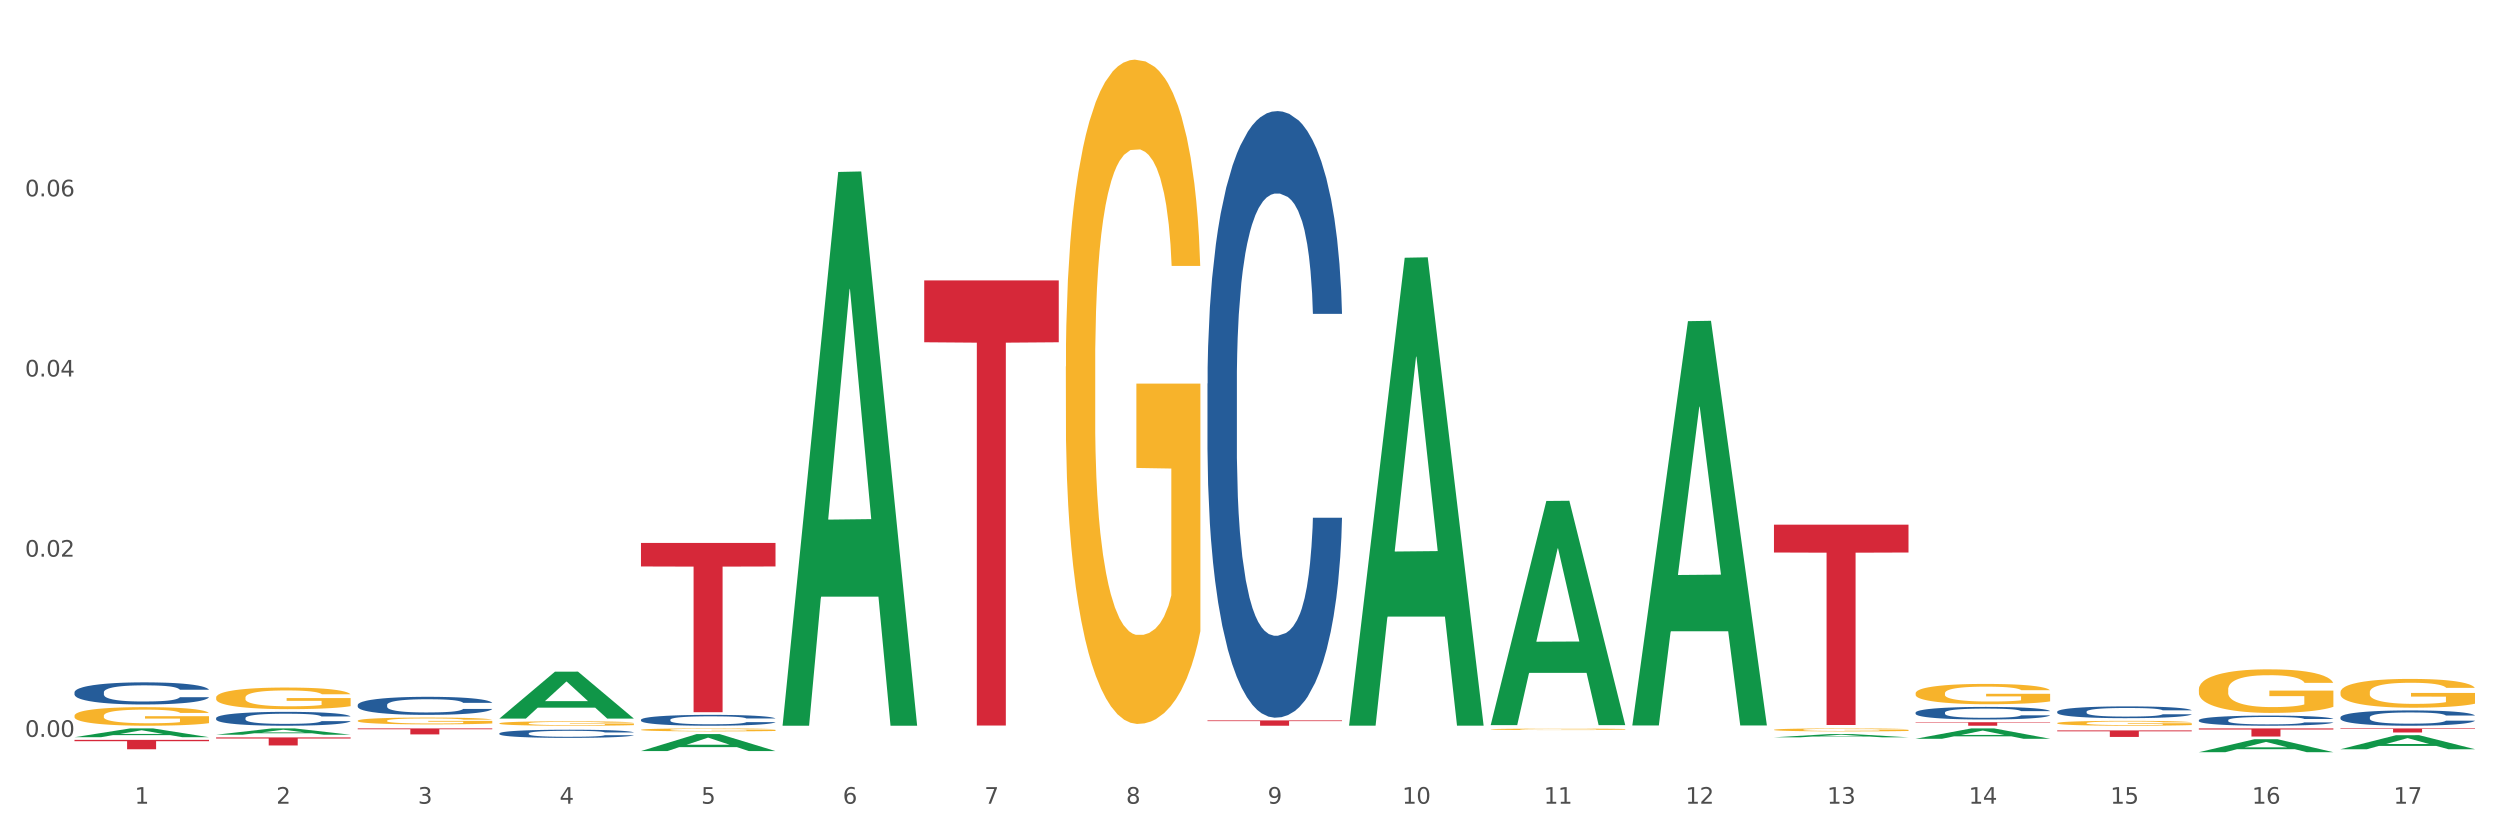 <?xml version="1.0" encoding="utf-8" standalone="no"?>
<!DOCTYPE svg PUBLIC "-//W3C//DTD SVG 1.1//EN"
  "http://www.w3.org/Graphics/SVG/1.1/DTD/svg11.dtd">
<svg xmlns:xlink="http://www.w3.org/1999/xlink" width="1080pt" height="360pt" viewBox="0 0 1080 360" xmlns="http://www.w3.org/2000/svg" version="1.1">
 <rect x="0" y="0" width="1080" height="360" fill="#333333" stroke="none"/>
 <defs>
  <style type="text/css">*{stroke-linejoin: round; stroke-linecap: butt}</style>
 </defs>
 <g id="figure_1">
  <g id="patch_1">
   <path d="M 0 360 
L 1080 360 
L 1080 0 
L 0 0 
z
" style="fill: #ffffff; stroke: #ffffff; stroke-linejoin: miter"/>
  </g>
  <g id="axes_1">
   <g id="matplotlib.axis_1">
    <g id="xtick_1">
     <g id="text_1">
      <!-- 1 -->
      <g style="fill: #4d4d4d" transform="translate(58.182 347.204) scale(0.096 -0.096)">
       <defs>
        <path id="DejaVuSans-31" d="M 794 531 
L 1825 531 
L 1825 4091 
L 703 3866 
L 703 4441 
L 1819 4666 
L 2450 4666 
L 2450 531 
L 3481 531 
L 3481 0 
L 794 0 
L 794 531 
z
" transform="scale(0.016)"/>
       </defs>
       <use xlink:href="#DejaVuSans-31"/>
      </g>
     </g>
    </g>
    <g id="xtick_2">
     <g id="text_2">
      <!-- 2 -->
      <g style="fill: #4d4d4d" transform="translate(119.364 347.204) scale(0.096 -0.096)">
       <defs>
        <path id="DejaVuSans-32" d="M 1228 531 
L 3431 531 
L 3431 0 
L 469 0 
L 469 531 
Q 828 903 1448 1529 
Q 2069 2156 2228 2338 
Q 2531 2678 2651 2914 
Q 2772 3150 2772 3378 
Q 2772 3750 2511 3984 
Q 2250 4219 1831 4219 
Q 1534 4219 1204 4116 
Q 875 4013 500 3803 
L 500 4441 
Q 881 4594 1212 4672 
Q 1544 4750 1819 4750 
Q 2544 4750 2975 4387 
Q 3406 4025 3406 3419 
Q 3406 3131 3298 2873 
Q 3191 2616 2906 2266 
Q 2828 2175 2409 1742 
Q 1991 1309 1228 531 
z
" transform="scale(0.016)"/>
       </defs>
       <use xlink:href="#DejaVuSans-32"/>
      </g>
     </g>
    </g>
    <g id="xtick_3">
     <g id="text_3">
      <!-- 3 -->
      <g style="fill: #4d4d4d" transform="translate(180.545 347.204) scale(0.096 -0.096)">
       <defs>
        <path id="DejaVuSans-33" d="M 2597 2516 
Q 3050 2419 3304 2112 
Q 3559 1806 3559 1356 
Q 3559 666 3084 287 
Q 2609 -91 1734 -91 
Q 1441 -91 1130 -33 
Q 819 25 488 141 
L 488 750 
Q 750 597 1062 519 
Q 1375 441 1716 441 
Q 2309 441 2620 675 
Q 2931 909 2931 1356 
Q 2931 1769 2642 2001 
Q 2353 2234 1838 2234 
L 1294 2234 
L 1294 2753 
L 1863 2753 
Q 2328 2753 2575 2939 
Q 2822 3125 2822 3475 
Q 2822 3834 2567 4026 
Q 2313 4219 1838 4219 
Q 1578 4219 1281 4162 
Q 984 4106 628 3988 
L 628 4550 
Q 988 4650 1302 4700 
Q 1616 4750 1894 4750 
Q 2613 4750 3031 4423 
Q 3450 4097 3450 3541 
Q 3450 3153 3228 2886 
Q 3006 2619 2597 2516 
z
" transform="scale(0.016)"/>
       </defs>
       <use xlink:href="#DejaVuSans-33"/>
      </g>
     </g>
    </g>
    <g id="xtick_4">
     <g id="text_4">
      <!-- 4 -->
      <g style="fill: #4d4d4d" transform="translate(241.726 347.204) scale(0.096 -0.096)">
       <defs>
        <path id="DejaVuSans-34" d="M 2419 4116 
L 825 1625 
L 2419 1625 
L 2419 4116 
z
M 2253 4666 
L 3047 4666 
L 3047 1625 
L 3713 1625 
L 3713 1100 
L 3047 1100 
L 3047 0 
L 2419 0 
L 2419 1100 
L 313 1100 
L 313 1709 
L 2253 4666 
z
" transform="scale(0.016)"/>
       </defs>
       <use xlink:href="#DejaVuSans-34"/>
      </g>
     </g>
    </g>
    <g id="xtick_5">
     <g id="text_5">
      <!-- 5 -->
      <g style="fill: #4d4d4d" transform="translate(302.908 347.204) scale(0.096 -0.096)">
       <defs>
        <path id="DejaVuSans-35" d="M 691 4666 
L 3169 4666 
L 3169 4134 
L 1269 4134 
L 1269 2991 
Q 1406 3038 1543 3061 
Q 1681 3084 1819 3084 
Q 2600 3084 3056 2656 
Q 3513 2228 3513 1497 
Q 3513 744 3044 326 
Q 2575 -91 1722 -91 
Q 1428 -91 1123 -41 
Q 819 9 494 109 
L 494 744 
Q 775 591 1075 516 
Q 1375 441 1709 441 
Q 2250 441 2565 725 
Q 2881 1009 2881 1497 
Q 2881 1984 2565 2268 
Q 2250 2553 1709 2553 
Q 1456 2553 1204 2497 
Q 953 2441 691 2322 
L 691 4666 
z
" transform="scale(0.016)"/>
       </defs>
       <use xlink:href="#DejaVuSans-35"/>
      </g>
     </g>
    </g>
    <g id="xtick_6">
     <g id="text_6">
      <!-- 6 -->
      <g style="fill: #4d4d4d" transform="translate(364.089 347.204) scale(0.096 -0.096)">
       <defs>
        <path id="DejaVuSans-36" d="M 2113 2584 
Q 1688 2584 1439 2293 
Q 1191 2003 1191 1497 
Q 1191 994 1439 701 
Q 1688 409 2113 409 
Q 2538 409 2786 701 
Q 3034 994 3034 1497 
Q 3034 2003 2786 2293 
Q 2538 2584 2113 2584 
z
M 3366 4563 
L 3366 3988 
Q 3128 4100 2886 4159 
Q 2644 4219 2406 4219 
Q 1781 4219 1451 3797 
Q 1122 3375 1075 2522 
Q 1259 2794 1537 2939 
Q 1816 3084 2150 3084 
Q 2853 3084 3261 2657 
Q 3669 2231 3669 1497 
Q 3669 778 3244 343 
Q 2819 -91 2113 -91 
Q 1303 -91 875 529 
Q 447 1150 447 2328 
Q 447 3434 972 4092 
Q 1497 4750 2381 4750 
Q 2619 4750 2861 4703 
Q 3103 4656 3366 4563 
z
" transform="scale(0.016)"/>
       </defs>
       <use xlink:href="#DejaVuSans-36"/>
      </g>
     </g>
    </g>
    <g id="xtick_7">
     <g id="text_7">
      <!-- 7 -->
      <g style="fill: #4d4d4d" transform="translate(425.271 347.204) scale(0.096 -0.096)">
       <defs>
        <path id="DejaVuSans-37" d="M 525 4666 
L 3525 4666 
L 3525 4397 
L 1831 0 
L 1172 0 
L 2766 4134 
L 525 4134 
L 525 4666 
z
" transform="scale(0.016)"/>
       </defs>
       <use xlink:href="#DejaVuSans-37"/>
      </g>
     </g>
    </g>
    <g id="xtick_8">
     <g id="text_8">
      <!-- 8 -->
      <g style="fill: #4d4d4d" transform="translate(486.452 347.204) scale(0.096 -0.096)">
       <defs>
        <path id="DejaVuSans-38" d="M 2034 2216 
Q 1584 2216 1326 1975 
Q 1069 1734 1069 1313 
Q 1069 891 1326 650 
Q 1584 409 2034 409 
Q 2484 409 2743 651 
Q 3003 894 3003 1313 
Q 3003 1734 2745 1975 
Q 2488 2216 2034 2216 
z
M 1403 2484 
Q 997 2584 770 2862 
Q 544 3141 544 3541 
Q 544 4100 942 4425 
Q 1341 4750 2034 4750 
Q 2731 4750 3128 4425 
Q 3525 4100 3525 3541 
Q 3525 3141 3298 2862 
Q 3072 2584 2669 2484 
Q 3125 2378 3379 2068 
Q 3634 1759 3634 1313 
Q 3634 634 3220 271 
Q 2806 -91 2034 -91 
Q 1263 -91 848 271 
Q 434 634 434 1313 
Q 434 1759 690 2068 
Q 947 2378 1403 2484 
z
M 1172 3481 
Q 1172 3119 1398 2916 
Q 1625 2713 2034 2713 
Q 2441 2713 2670 2916 
Q 2900 3119 2900 3481 
Q 2900 3844 2670 4047 
Q 2441 4250 2034 4250 
Q 1625 4250 1398 4047 
Q 1172 3844 1172 3481 
z
" transform="scale(0.016)"/>
       </defs>
       <use xlink:href="#DejaVuSans-38"/>
      </g>
     </g>
    </g>
    <g id="xtick_9">
     <g id="text_9">
      <!-- 9 -->
      <g style="fill: #4d4d4d" transform="translate(547.634 347.204) scale(0.096 -0.096)">
       <defs>
        <path id="DejaVuSans-39" d="M 703 97 
L 703 672 
Q 941 559 1184 500 
Q 1428 441 1663 441 
Q 2288 441 2617 861 
Q 2947 1281 2994 2138 
Q 2813 1869 2534 1725 
Q 2256 1581 1919 1581 
Q 1219 1581 811 2004 
Q 403 2428 403 3163 
Q 403 3881 828 4315 
Q 1253 4750 1959 4750 
Q 2769 4750 3195 4129 
Q 3622 3509 3622 2328 
Q 3622 1225 3098 567 
Q 2575 -91 1691 -91 
Q 1453 -91 1209 -44 
Q 966 3 703 97 
z
M 1959 2075 
Q 2384 2075 2632 2365 
Q 2881 2656 2881 3163 
Q 2881 3666 2632 3958 
Q 2384 4250 1959 4250 
Q 1534 4250 1286 3958 
Q 1038 3666 1038 3163 
Q 1038 2656 1286 2365 
Q 1534 2075 1959 2075 
z
" transform="scale(0.016)"/>
       </defs>
       <use xlink:href="#DejaVuSans-39"/>
      </g>
     </g>
    </g>
    <g id="xtick_10">
     <g id="text_10">
      <!-- 10 -->
      <g style="fill: #4d4d4d" transform="translate(605.761 347.204) scale(0.096 -0.096)">
       <defs>
        <path id="DejaVuSans-30" d="M 2034 4250 
Q 1547 4250 1301 3770 
Q 1056 3291 1056 2328 
Q 1056 1369 1301 889 
Q 1547 409 2034 409 
Q 2525 409 2770 889 
Q 3016 1369 3016 2328 
Q 3016 3291 2770 3770 
Q 2525 4250 2034 4250 
z
M 2034 4750 
Q 2819 4750 3233 4129 
Q 3647 3509 3647 2328 
Q 3647 1150 3233 529 
Q 2819 -91 2034 -91 
Q 1250 -91 836 529 
Q 422 1150 422 2328 
Q 422 3509 836 4129 
Q 1250 4750 2034 4750 
z
" transform="scale(0.016)"/>
       </defs>
       <use xlink:href="#DejaVuSans-31"/>
       <use xlink:href="#DejaVuSans-30" transform="translate(63.623 0)"/>
      </g>
     </g>
    </g>
    <g id="xtick_11">
     <g id="text_11">
      <!-- 11 -->
      <g style="fill: #4d4d4d" transform="translate(666.942 347.204) scale(0.096 -0.096)">
       <use xlink:href="#DejaVuSans-31"/>
       <use xlink:href="#DejaVuSans-31" transform="translate(63.623 0)"/>
      </g>
     </g>
    </g>
    <g id="xtick_12">
     <g id="text_12">
      <!-- 12 -->
      <g style="fill: #4d4d4d" transform="translate(728.124 347.204) scale(0.096 -0.096)">
       <use xlink:href="#DejaVuSans-31"/>
       <use xlink:href="#DejaVuSans-32" transform="translate(63.623 0)"/>
      </g>
     </g>
    </g>
    <g id="xtick_13">
     <g id="text_13">
      <!-- 13 -->
      <g style="fill: #4d4d4d" transform="translate(789.305 347.204) scale(0.096 -0.096)">
       <use xlink:href="#DejaVuSans-31"/>
       <use xlink:href="#DejaVuSans-33" transform="translate(63.623 0)"/>
      </g>
     </g>
    </g>
    <g id="xtick_14">
     <g id="text_14">
      <!-- 14 -->
      <g style="fill: #4d4d4d" transform="translate(850.487 347.204) scale(0.096 -0.096)">
       <use xlink:href="#DejaVuSans-31"/>
       <use xlink:href="#DejaVuSans-34" transform="translate(63.623 0)"/>
      </g>
     </g>
    </g>
    <g id="xtick_15">
     <g id="text_15">
      <!-- 15 -->
      <g style="fill: #4d4d4d" transform="translate(911.668 347.204) scale(0.096 -0.096)">
       <use xlink:href="#DejaVuSans-31"/>
       <use xlink:href="#DejaVuSans-35" transform="translate(63.623 0)"/>
      </g>
     </g>
    </g>
    <g id="xtick_16">
     <g id="text_16">
      <!-- 16 -->
      <g style="fill: #4d4d4d" transform="translate(972.849 347.204) scale(0.096 -0.096)">
       <use xlink:href="#DejaVuSans-31"/>
       <use xlink:href="#DejaVuSans-36" transform="translate(63.623 0)"/>
      </g>
     </g>
    </g>
    <g id="xtick_17">
     <g id="text_17">
      <!-- 17 -->
      <g style="fill: #4d4d4d" transform="translate(1034.031 347.204) scale(0.096 -0.096)">
       <use xlink:href="#DejaVuSans-31"/>
       <use xlink:href="#DejaVuSans-37" transform="translate(63.623 0)"/>
      </g>
     </g>
    </g>
    <g id="xtick_18"/>
    <g id="xtick_19"/>
    <g id="xtick_20"/>
    <g id="xtick_21"/>
    <g id="xtick_22"/>
    <g id="xtick_23"/>
    <g id="xtick_24"/>
    <g id="xtick_25"/>
    <g id="xtick_26"/>
    <g id="xtick_27"/>
    <g id="xtick_28"/>
    <g id="xtick_29"/>
    <g id="xtick_30"/>
    <g id="xtick_31"/>
    <g id="xtick_32"/>
    <g id="xtick_33"/>
   </g>
   <g id="matplotlib.axis_2">
    <g id="ytick_1">
     <g id="text_18">
      <!-- 0.00 -->
      <g style="fill: #4d4d4d" transform="translate(10.8 318.321) scale(0.096 -0.096)">
       <defs>
        <path id="DejaVuSans-2e" d="M 684 794 
L 1344 794 
L 1344 0 
L 684 0 
L 684 794 
z
" transform="scale(0.016)"/>
       </defs>
       <use xlink:href="#DejaVuSans-30"/>
       <use xlink:href="#DejaVuSans-2e" transform="translate(63.623 0)"/>
       <use xlink:href="#DejaVuSans-30" transform="translate(95.41 0)"/>
       <use xlink:href="#DejaVuSans-30" transform="translate(159.033 0)"/>
      </g>
     </g>
    </g>
    <g id="ytick_2">
     <g id="text_19">
      <!-- 0.02 -->
      <g style="fill: #4d4d4d" transform="translate(10.8 240.489) scale(0.096 -0.096)">
       <use xlink:href="#DejaVuSans-30"/>
       <use xlink:href="#DejaVuSans-2e" transform="translate(63.623 0)"/>
       <use xlink:href="#DejaVuSans-30" transform="translate(95.41 0)"/>
       <use xlink:href="#DejaVuSans-32" transform="translate(159.033 0)"/>
      </g>
     </g>
    </g>
    <g id="ytick_3">
     <g id="text_20">
      <!-- 0.04 -->
      <g style="fill: #4d4d4d" transform="translate(10.8 162.658) scale(0.096 -0.096)">
       <use xlink:href="#DejaVuSans-30"/>
       <use xlink:href="#DejaVuSans-2e" transform="translate(63.623 0)"/>
       <use xlink:href="#DejaVuSans-30" transform="translate(95.41 0)"/>
       <use xlink:href="#DejaVuSans-34" transform="translate(159.033 0)"/>
      </g>
     </g>
    </g>
    <g id="ytick_4">
     <g id="text_21">
      <!-- 0.06 -->
      <g style="fill: #4d4d4d" transform="translate(10.8 84.826) scale(0.096 -0.096)">
       <use xlink:href="#DejaVuSans-30"/>
       <use xlink:href="#DejaVuSans-2e" transform="translate(63.623 0)"/>
       <use xlink:href="#DejaVuSans-30" transform="translate(95.41 0)"/>
       <use xlink:href="#DejaVuSans-36" transform="translate(159.033 0)"/>
      </g>
     </g>
    </g>
    <g id="ytick_5"/>
    <g id="ytick_6"/>
    <g id="ytick_7"/>
    <g id="ytick_8"/>
   </g>
   <g id="PolyCollection_1">
    <path d="M 32.175 318.469 
L 32.235 318.466 
L 56.203 314.677 
L 66.15 314.674 
L 90.297 318.476 
L 78.793 318.476 
L 73.58 317.591 
L 48.833 317.591 
L 48.653 317.605 
L 43.62 318.476 
L 32.175 318.476 
L 32.175 318.469 
L 51.949 317.062 
L 70.464 317.059 
L 61.296 315.484 
L 61.176 315.477 
L 61.056 315.488 
L 51.889 317.059 
L 51.949 317.062 
L 32.175 318.469 
z
" clip-path="url(#p41f31e1b8e)" style="fill: #109648"/>
    <path d="M 93.356 317.404 
L 93.416 317.401 
L 117.384 314.676 
L 127.331 314.674 
L 151.479 317.409 
L 139.974 317.409 
L 134.761 316.772 
L 110.014 316.772 
L 109.834 316.782 
L 104.801 317.409 
L 93.356 317.409 
L 93.356 317.404 
L 113.13 316.392 
L 131.645 316.389 
L 122.478 315.257 
L 122.358 315.252 
L 122.238 315.259 
L 113.07 316.389 
L 113.13 316.392 
L 93.356 317.404 
z
" clip-path="url(#p41f31e1b8e)" style="fill: #109648"/>
    <path d="M 215.719 310.404 
L 215.779 310.385 
L 239.747 290.163 
L 249.694 290.144 
L 273.842 310.442 
L 262.337 310.442 
L 257.124 305.716 
L 232.377 305.716 
L 232.197 305.792 
L 227.164 310.442 
L 215.719 310.442 
L 215.719 310.404 
L 235.493 302.895 
L 254.008 302.876 
L 244.84 294.47 
L 244.72 294.432 
L 244.601 294.49 
L 235.433 302.876 
L 235.493 302.895 
L 215.719 310.404 
z
" clip-path="url(#p41f31e1b8e)" style="fill: #109648"/>
    <path d="M 276.901 324.451 
L 276.961 324.444 
L 300.929 317.117 
L 310.875 317.11 
L 335.023 324.465 
L 323.518 324.465 
L 318.305 322.752 
L 293.558 322.752 
L 293.379 322.78 
L 288.345 324.465 
L 276.901 324.465 
L 276.901 324.451 
L 296.674 321.73 
L 315.19 321.723 
L 306.022 318.678 
L 305.902 318.664 
L 305.782 318.685 
L 296.614 321.723 
L 296.674 321.73 
L 276.901 324.451 
z
" clip-path="url(#p41f31e1b8e)" style="fill: #109648"/>
    <path d="M 338.082 313.069 
L 338.142 312.844 
L 362.11 74.284 
L 372.057 74.059 
L 396.204 313.518 
L 384.7 313.518 
L 379.487 257.757 
L 354.74 257.757 
L 354.56 258.656 
L 349.527 313.518 
L 338.082 313.518 
L 338.082 313.069 
L 357.856 224.48 
L 376.371 224.255 
L 367.203 125.099 
L 367.083 124.649 
L 366.963 125.323 
L 357.796 224.255 
L 357.856 224.48 
L 338.082 313.069 
z
" clip-path="url(#p41f31e1b8e)" style="fill: #109648"/>
    <path d="M 705.171 313.076 
L 705.23 312.912 
L 729.198 138.744 
L 739.145 138.58 
L 763.293 313.404 
L 751.788 313.404 
L 746.575 272.694 
L 721.828 272.694 
L 721.649 273.351 
L 716.615 313.404 
L 705.171 313.404 
L 705.171 313.076 
L 724.944 248.399 
L 743.459 248.235 
L 734.292 175.843 
L 734.172 175.514 
L 734.052 176.007 
L 724.884 248.235 
L 724.944 248.399 
L 705.171 313.076 
z
" clip-path="url(#p41f31e1b8e)" style="fill: #109648"/>
    <path d="M 643.989 313.082 
L 644.049 312.991 
L 668.017 216.416 
L 677.964 216.325 
L 702.112 313.264 
L 690.607 313.264 
L 685.394 290.691 
L 660.647 290.691 
L 660.467 291.055 
L 655.434 313.264 
L 643.989 313.264 
L 643.989 313.082 
L 663.763 277.219 
L 682.278 277.128 
L 673.11 236.987 
L 672.99 236.805 
L 672.871 237.078 
L 663.703 277.128 
L 663.763 277.219 
L 643.989 313.082 
z
" clip-path="url(#p41f31e1b8e)" style="fill: #109648"/>
    <path d="M 582.808 313.117 
L 582.868 312.927 
L 606.836 111.339 
L 616.782 111.149 
L 640.93 313.497 
L 629.425 313.497 
L 624.212 266.377 
L 599.465 266.377 
L 599.286 267.137 
L 594.252 313.497 
L 582.808 313.497 
L 582.808 313.117 
L 602.581 238.258 
L 621.097 238.068 
L 611.929 154.279 
L 611.809 153.899 
L 611.689 154.469 
L 602.521 238.068 
L 602.581 238.258 
L 582.808 313.117 
z
" clip-path="url(#p41f31e1b8e)" style="fill: #109648"/>
    <path d="M 949.896 324.939 
L 949.956 324.934 
L 973.924 319.338 
L 983.871 319.333 
L 1008.019 324.95 
L 996.514 324.95 
L 991.301 323.642 
L 966.554 323.642 
L 966.374 323.663 
L 961.341 324.95 
L 949.896 324.95 
L 949.896 324.939 
L 969.67 322.861 
L 988.185 322.856 
L 979.017 320.53 
L 978.897 320.519 
L 978.778 320.535 
L 969.61 322.856 
L 969.67 322.861 
L 949.896 324.939 
z
" clip-path="url(#p41f31e1b8e)" style="fill: #109648"/>
    <path d="M 827.533 319.141 
L 827.593 319.137 
L 851.561 314.678 
L 861.508 314.674 
L 885.656 319.15 
L 874.151 319.15 
L 868.938 318.107 
L 844.191 318.107 
L 844.011 318.124 
L 838.978 319.15 
L 827.533 319.15 
L 827.533 319.141 
L 847.307 317.485 
L 865.822 317.481 
L 856.654 315.628 
L 856.535 315.619 
L 856.415 315.632 
L 847.247 317.481 
L 847.307 317.485 
L 827.533 319.141 
z
" clip-path="url(#p41f31e1b8e)" style="fill: #109648"/>
    <path d="M 1011.078 323.659 
L 1011.138 323.653 
L 1035.106 317.597 
L 1045.052 317.591 
L 1069.2 323.67 
L 1057.695 323.67 
L 1052.482 322.254 
L 1027.735 322.254 
L 1027.556 322.277 
L 1022.522 323.67 
L 1011.078 323.67 
L 1011.078 323.659 
L 1030.851 321.41 
L 1049.366 321.404 
L 1040.199 318.887 
L 1040.079 318.875 
L 1039.959 318.892 
L 1030.791 321.404 
L 1030.851 321.41 
L 1011.078 323.659 
z
" clip-path="url(#p41f31e1b8e)" style="fill: #109648"/>
    <path d="M 766.352 318.519 
L 766.412 318.517 
L 790.38 317.114 
L 800.327 317.113 
L 824.474 318.521 
L 812.97 318.521 
L 807.757 318.193 
L 783.01 318.193 
L 782.83 318.199 
L 777.797 318.521 
L 766.352 318.521 
L 766.352 318.519 
L 786.126 317.998 
L 804.641 317.996 
L 795.473 317.413 
L 795.353 317.41 
L 795.233 317.414 
L 786.066 317.996 
L 786.126 317.998 
L 766.352 318.519 
z
" clip-path="url(#p41f31e1b8e)" style="fill: #109648"/>
    <path d="M 276.901 234.552 
L 335.023 234.552 
L 335.023 244.712 
L 312.16 244.78 
L 312.16 307.663 
L 299.626 307.663 
L 299.626 244.78 
L 276.901 244.712 
L 276.901 234.62 
L 276.901 234.552 
z
" clip-path="url(#p41f31e1b8e)" style="fill: #d62839"/>
    <path d="M 1011.078 314.674 
L 1069.2 314.674 
L 1069.2 314.919 
L 1046.337 314.92 
L 1046.337 316.435 
L 1033.803 316.435 
L 1033.803 314.92 
L 1011.078 314.919 
L 1011.078 314.676 
L 1011.078 314.674 
z
" clip-path="url(#p41f31e1b8e)" style="fill: #d62839"/>
    <path d="M 154.538 314.674 
L 212.66 314.674 
L 212.66 315.032 
L 189.797 315.034 
L 189.797 317.248 
L 177.263 317.248 
L 177.263 315.034 
L 154.538 315.032 
L 154.538 314.676 
L 154.538 314.674 
z
" clip-path="url(#p41f31e1b8e)" style="fill: #d62839"/>
    <path d="M 32.175 319.632 
L 90.297 319.632 
L 90.297 320.196 
L 67.434 320.2 
L 67.434 323.689 
L 54.901 323.689 
L 54.901 320.2 
L 32.175 320.196 
L 32.175 319.636 
L 32.175 319.632 
z
" clip-path="url(#p41f31e1b8e)" style="fill: #d62839"/>
    <path d="M 93.356 318.565 
L 151.479 318.565 
L 151.479 319.048 
L 128.615 319.051 
L 128.615 322.04 
L 116.082 322.04 
L 116.082 319.051 
L 93.356 319.048 
L 93.356 318.568 
L 93.356 318.565 
z
" clip-path="url(#p41f31e1b8e)" style="fill: #d62839"/>
    <path d="M 399.263 121.134 
L 457.386 121.134 
L 457.386 147.856 
L 434.523 148.036 
L 434.523 313.42 
L 421.989 313.42 
L 421.989 148.036 
L 399.263 147.856 
L 399.263 121.315 
L 399.263 121.134 
z
" clip-path="url(#p41f31e1b8e)" style="fill: #d62839"/>
    <path d="M 766.352 226.658 
L 824.474 226.658 
L 824.474 238.684 
L 801.611 238.766 
L 801.611 313.201 
L 789.078 313.201 
L 789.078 238.766 
L 766.352 238.684 
L 766.352 226.739 
L 766.352 226.658 
z
" clip-path="url(#p41f31e1b8e)" style="fill: #d62839"/>
    <path d="M 949.896 314.674 
L 1008.019 314.674 
L 1008.019 315.161 
L 985.155 315.164 
L 985.155 318.177 
L 972.622 318.177 
L 972.622 315.164 
L 949.896 315.161 
L 949.896 314.677 
L 949.896 314.674 
z
" clip-path="url(#p41f31e1b8e)" style="fill: #d62839"/>
    <path d="M 888.715 315.541 
L 946.837 315.541 
L 946.837 315.932 
L 923.974 315.934 
L 923.974 318.355 
L 911.44 318.355 
L 911.44 315.934 
L 888.715 315.932 
L 888.715 315.543 
L 888.715 315.541 
z
" clip-path="url(#p41f31e1b8e)" style="fill: #d62839"/>
    <path d="M 827.533 311.98 
L 885.656 311.98 
L 885.656 312.193 
L 862.792 312.195 
L 862.792 313.518 
L 850.259 313.518 
L 850.259 312.195 
L 827.533 312.193 
L 827.533 311.981 
L 827.533 311.98 
z
" clip-path="url(#p41f31e1b8e)" style="fill: #d62839"/>
    <path d="M 521.626 311.21 
L 579.749 311.21 
L 579.749 311.531 
L 556.885 311.533 
L 556.885 313.518 
L 544.352 313.518 
L 544.352 311.533 
L 521.626 311.531 
L 521.626 311.212 
L 521.626 311.21 
z
" clip-path="url(#p41f31e1b8e)" style="fill: #d62839"/>
    <path d="M 93.356 310.213 
L 93.425 310.208 
L 93.425 310.054 
L 93.631 309.846 
L 94.387 309.463 
L 95.349 309.172 
L 96.998 308.832 
L 97.891 308.69 
L 99.059 308.531 
L 101.463 308.273 
L 104.211 308.054 
L 106.135 307.933 
L 107.578 307.857 
L 110.807 307.72 
L 112.662 307.659 
L 114.585 307.61 
L 116.234 307.577 
L 118.982 307.539 
L 121.181 307.522 
L 123.723 307.517 
L 125.853 307.522 
L 128.67 307.544 
L 132.792 307.61 
L 134.372 307.648 
L 136.502 307.714 
L 138.7 307.802 
L 140.486 307.89 
L 142.547 308.016 
L 144.677 308.18 
L 146.738 308.388 
L 148.181 308.58 
L 149.349 308.783 
L 150.38 309.03 
L 151.135 309.298 
L 151.479 309.523 
L 138.906 309.523 
L 138.563 309.32 
L 137.876 309.101 
L 137.189 308.953 
L 136.433 308.832 
L 135.265 308.695 
L 134.234 308.608 
L 132.517 308.503 
L 130.937 308.438 
L 129.631 308.399 
L 128.051 308.366 
L 124.685 308.334 
L 122.28 308.334 
L 120.769 308.344 
L 118.914 308.372 
L 117.334 308.41 
L 115.479 308.476 
L 114.036 308.547 
L 112.593 308.64 
L 111.769 308.706 
L 110.532 308.827 
L 109.708 308.925 
L 108.608 309.095 
L 107.99 309.216 
L 106.891 309.528 
L 106.41 309.758 
L 106.204 309.917 
L 106.066 310.093 
L 106.066 310.948 
L 106.479 311.331 
L 106.822 311.496 
L 107.372 311.682 
L 108.402 311.923 
L 109.914 312.159 
L 111.494 312.329 
L 112.799 312.433 
L 114.036 312.51 
L 115.273 312.57 
L 116.784 312.625 
L 118.021 312.658 
L 119.876 312.691 
L 122.074 312.707 
L 123.792 312.707 
L 127.295 312.68 
L 128.876 312.652 
L 130.387 312.614 
L 132.036 312.554 
L 133.341 312.488 
L 134.097 312.439 
L 135.334 312.334 
L 136.296 312.225 
L 137.12 312.099 
L 137.67 311.989 
L 138.288 311.825 
L 138.769 311.638 
L 138.906 311.54 
L 151.479 311.54 
L 151.204 311.737 
L 150.723 311.929 
L 149.761 312.186 
L 149.005 312.334 
L 147.838 312.515 
L 146.601 312.669 
L 144.883 312.839 
L 143.303 312.965 
L 141.654 313.074 
L 139.868 313.173 
L 136.639 313.31 
L 135.471 313.348 
L 132.998 313.414 
L 131.074 313.452 
L 128.257 313.491 
L 125.372 313.513 
L 122.349 313.518 
L 119.669 313.507 
L 116.715 313.474 
L 114.86 313.441 
L 112.799 313.392 
L 110.395 313.315 
L 108.127 313.222 
L 105.998 313.113 
L 104.005 312.987 
L 102.15 312.844 
L 99.746 312.608 
L 97.959 312.378 
L 96.654 312.164 
L 95.761 311.984 
L 94.868 311.753 
L 94.387 311.594 
L 93.631 311.211 
L 93.356 310.855 
L 93.356 310.213 
z
" clip-path="url(#p41f31e1b8e)" style="fill: #255c99"/>
    <path d="M 276.901 310.93 
L 276.969 310.926 
L 276.969 310.806 
L 277.175 310.642 
L 277.931 310.342 
L 278.893 310.115 
L 280.542 309.848 
L 281.435 309.737 
L 282.603 309.612 
L 285.008 309.411 
L 287.756 309.239 
L 289.679 309.144 
L 291.122 309.084 
L 294.351 308.977 
L 296.206 308.93 
L 298.13 308.891 
L 299.779 308.865 
L 302.527 308.835 
L 304.725 308.823 
L 307.267 308.818 
L 309.397 308.823 
L 312.214 308.84 
L 316.336 308.891 
L 317.916 308.921 
L 320.046 308.973 
L 322.244 309.041 
L 324.031 309.11 
L 326.092 309.209 
L 328.221 309.338 
L 330.283 309.501 
L 331.725 309.651 
L 332.893 309.81 
L 333.924 310.003 
L 334.679 310.213 
L 335.023 310.389 
L 322.45 310.389 
L 322.107 310.23 
L 321.42 310.059 
L 320.733 309.943 
L 319.977 309.848 
L 318.809 309.741 
L 317.779 309.672 
L 316.061 309.591 
L 314.481 309.539 
L 313.176 309.509 
L 311.595 309.484 
L 308.229 309.458 
L 305.824 309.458 
L 304.313 309.466 
L 302.458 309.488 
L 300.878 309.518 
L 299.023 309.569 
L 297.58 309.625 
L 296.137 309.698 
L 295.313 309.75 
L 294.076 309.844 
L 293.252 309.921 
L 292.153 310.054 
L 291.534 310.149 
L 290.435 310.394 
L 289.954 310.574 
L 289.748 310.698 
L 289.611 310.836 
L 289.611 311.505 
L 290.023 311.806 
L 290.366 311.934 
L 290.916 312.08 
L 291.947 312.269 
L 293.458 312.454 
L 295.038 312.587 
L 296.343 312.668 
L 297.58 312.728 
L 298.817 312.776 
L 300.328 312.819 
L 301.565 312.844 
L 303.42 312.87 
L 305.618 312.883 
L 307.336 312.883 
L 310.84 312.861 
L 312.42 312.84 
L 313.931 312.81 
L 315.58 312.763 
L 316.886 312.711 
L 317.641 312.673 
L 318.878 312.591 
L 319.84 312.505 
L 320.664 312.407 
L 321.214 312.321 
L 321.832 312.192 
L 322.313 312.046 
L 322.45 311.969 
L 335.023 311.969 
L 334.748 312.123 
L 334.267 312.273 
L 333.305 312.475 
L 332.55 312.591 
L 331.382 312.733 
L 330.145 312.853 
L 328.428 312.986 
L 326.847 313.085 
L 325.199 313.171 
L 323.412 313.248 
L 320.183 313.355 
L 319.015 313.385 
L 316.542 313.437 
L 314.618 313.467 
L 311.802 313.497 
L 308.916 313.514 
L 305.893 313.518 
L 303.214 313.51 
L 300.26 313.484 
L 298.405 313.458 
L 296.343 313.419 
L 293.939 313.359 
L 291.672 313.286 
L 289.542 313.201 
L 287.55 313.102 
L 285.695 312.99 
L 283.29 312.806 
L 281.504 312.625 
L 280.198 312.458 
L 279.305 312.316 
L 278.412 312.136 
L 277.931 312.012 
L 277.175 311.711 
L 276.901 311.432 
L 276.901 310.93 
z
" clip-path="url(#p41f31e1b8e)" style="fill: #255c99"/>
    <path d="M 215.719 316.819 
L 215.788 316.816 
L 215.788 316.726 
L 215.994 316.603 
L 216.75 316.377 
L 217.712 316.206 
L 219.36 316.005 
L 220.254 315.921 
L 221.422 315.828 
L 223.826 315.676 
L 226.574 315.547 
L 228.498 315.476 
L 229.941 315.43 
L 233.17 315.35 
L 235.025 315.314 
L 236.948 315.285 
L 238.597 315.266 
L 241.345 315.243 
L 243.544 315.233 
L 246.086 315.23 
L 248.216 315.233 
L 251.032 315.246 
L 255.155 315.285 
L 256.735 315.308 
L 258.864 315.346 
L 261.063 315.398 
L 262.849 315.45 
L 264.91 315.524 
L 267.04 315.621 
L 269.101 315.744 
L 270.544 315.857 
L 271.712 315.976 
L 272.742 316.122 
L 273.498 316.28 
L 273.842 316.412 
L 261.269 316.412 
L 260.926 316.293 
L 260.238 316.164 
L 259.551 316.076 
L 258.796 316.005 
L 257.628 315.925 
L 256.597 315.873 
L 254.88 315.812 
L 253.3 315.773 
L 251.994 315.75 
L 250.414 315.731 
L 247.048 315.711 
L 244.643 315.711 
L 243.132 315.718 
L 241.277 315.734 
L 239.696 315.757 
L 237.841 315.795 
L 236.399 315.837 
L 234.956 315.892 
L 234.132 315.931 
L 232.895 316.002 
L 232.07 316.06 
L 230.971 316.16 
L 230.353 316.231 
L 229.254 316.416 
L 228.773 316.551 
L 228.567 316.645 
L 228.429 316.748 
L 228.429 317.252 
L 228.841 317.478 
L 229.185 317.575 
L 229.735 317.685 
L 230.765 317.827 
L 232.277 317.966 
L 233.857 318.066 
L 235.162 318.128 
L 236.399 318.173 
L 237.635 318.208 
L 239.147 318.241 
L 240.383 318.26 
L 242.238 318.28 
L 244.437 318.289 
L 246.154 318.289 
L 249.658 318.273 
L 251.238 318.257 
L 252.75 318.234 
L 254.399 318.199 
L 255.704 318.16 
L 256.46 318.131 
L 257.696 318.07 
L 258.658 318.005 
L 259.483 317.931 
L 260.032 317.866 
L 260.651 317.769 
L 261.132 317.659 
L 261.269 317.601 
L 273.842 317.601 
L 273.567 317.717 
L 273.086 317.831 
L 272.124 317.982 
L 271.368 318.07 
L 270.2 318.176 
L 268.964 318.267 
L 267.246 318.367 
L 265.666 318.441 
L 264.017 318.506 
L 262.231 318.564 
L 259.002 318.645 
L 257.834 318.667 
L 255.361 318.706 
L 253.437 318.729 
L 250.62 318.751 
L 247.735 318.764 
L 244.712 318.767 
L 242.032 318.761 
L 239.078 318.741 
L 237.223 318.722 
L 235.162 318.693 
L 232.757 318.648 
L 230.49 318.593 
L 228.361 318.528 
L 226.368 318.454 
L 224.513 318.37 
L 222.109 318.231 
L 220.322 318.095 
L 219.017 317.969 
L 218.124 317.863 
L 217.231 317.727 
L 216.75 317.633 
L 215.994 317.407 
L 215.719 317.197 
L 215.719 316.819 
z
" clip-path="url(#p41f31e1b8e)" style="fill: #255c99"/>
    <path d="M 93.356 301.336 
L 93.425 301.328 
L 93.425 301.02 
L 93.562 300.756 
L 94.248 300.116 
L 95.278 299.587 
L 96.033 299.306 
L 96.787 299.075 
L 97.68 298.845 
L 98.778 298.606 
L 100.768 298.256 
L 102.003 298.077 
L 103.512 297.889 
L 106.257 297.616 
L 108.247 297.463 
L 110.306 297.335 
L 113.668 297.181 
L 115.864 297.113 
L 118.197 297.062 
L 121.011 297.028 
L 123.138 297.019 
L 127.804 297.045 
L 131.784 297.121 
L 133.706 297.181 
L 136.176 297.284 
L 137.48 297.352 
L 139.607 297.488 
L 141.803 297.667 
L 143.313 297.821 
L 145.577 298.111 
L 147.293 298.401 
L 148.871 298.76 
L 149.695 299.007 
L 150.312 299.237 
L 150.861 299.502 
L 151.41 299.92 
L 139.058 299.92 
L 138.578 299.621 
L 137.823 299.34 
L 136.725 299.067 
L 135.764 298.896 
L 134.118 298.683 
L 132.608 298.546 
L 131.03 298.444 
L 129.108 298.359 
L 127.599 298.316 
L 125.471 298.282 
L 121.285 298.29 
L 118.472 298.359 
L 116.55 298.444 
L 115.315 298.521 
L 114.217 298.606 
L 112.982 298.725 
L 111.541 298.905 
L 110.512 299.067 
L 109.482 299.271 
L 108.659 299.476 
L 107.904 299.715 
L 107.287 299.971 
L 106.806 300.236 
L 106.394 300.56 
L 106.051 301.097 
L 106.051 302.266 
L 106.189 302.531 
L 106.532 302.88 
L 106.943 303.145 
L 107.63 303.46 
L 108.247 303.674 
L 109.414 303.981 
L 110.718 304.237 
L 111.747 304.399 
L 112.776 304.535 
L 114.56 304.723 
L 116.55 304.877 
L 118.266 304.971 
L 120.599 305.056 
L 122.177 305.09 
L 123.55 305.107 
L 126.912 305.107 
L 129.314 305.081 
L 131.99 305.022 
L 134.049 304.945 
L 135.764 304.851 
L 137.686 304.698 
L 138.921 304.553 
L 138.921 302.769 
L 123.824 302.761 
L 123.824 301.575 
L 151.479 301.575 
L 151.479 305.056 
L 150.312 305.235 
L 149.008 305.397 
L 147.636 305.542 
L 145.577 305.721 
L 143.107 305.892 
L 140.911 306.011 
L 138.578 306.114 
L 135.833 306.208 
L 132.265 306.293 
L 130.069 306.327 
L 127.324 306.353 
L 124.099 306.361 
L 121.285 306.344 
L 118.54 306.302 
L 115.658 306.225 
L 112.845 306.114 
L 110.718 306.003 
L 108.59 305.866 
L 106.326 305.687 
L 104.542 305.517 
L 103.169 305.363 
L 101.66 305.167 
L 100.013 304.911 
L 98.778 304.681 
L 97.68 304.442 
L 96.513 304.134 
L 95.69 303.87 
L 94.866 303.537 
L 94.386 303.29 
L 93.837 302.906 
L 93.425 302.368 
L 93.356 301.336 
z
" clip-path="url(#p41f31e1b8e)" style="fill: #f7b32b"/>
    <path d="M 154.538 311.348 
L 154.606 311.345 
L 154.606 311.248 
L 154.744 311.165 
L 155.43 310.962 
L 156.459 310.795 
L 157.214 310.706 
L 157.969 310.633 
L 158.861 310.56 
L 159.959 310.484 
L 161.949 310.374 
L 163.184 310.317 
L 164.694 310.258 
L 167.439 310.171 
L 169.429 310.123 
L 171.487 310.082 
L 174.85 310.034 
L 177.046 310.012 
L 179.379 309.996 
L 182.192 309.985 
L 184.32 309.983 
L 188.986 309.991 
L 192.966 310.015 
L 194.887 310.034 
L 197.358 310.066 
L 198.661 310.088 
L 200.789 310.131 
L 202.985 310.188 
L 204.494 310.236 
L 206.759 310.328 
L 208.474 310.42 
L 210.053 310.533 
L 210.876 310.611 
L 211.494 310.684 
L 212.043 310.768 
L 212.592 310.9 
L 200.24 310.9 
L 199.759 310.806 
L 199.005 310.717 
L 197.907 310.63 
L 196.946 310.576 
L 195.299 310.509 
L 193.789 310.466 
L 192.211 310.433 
L 190.29 310.406 
L 188.78 310.393 
L 186.653 310.382 
L 182.467 310.385 
L 179.653 310.406 
L 177.732 310.433 
L 176.497 310.458 
L 175.399 310.484 
L 174.164 310.522 
L 172.723 310.579 
L 171.693 310.63 
L 170.664 310.695 
L 169.84 310.76 
L 169.086 310.835 
L 168.468 310.916 
L 167.988 311 
L 167.576 311.103 
L 167.233 311.273 
L 167.233 311.642 
L 167.37 311.726 
L 167.713 311.837 
L 168.125 311.92 
L 168.811 312.02 
L 169.429 312.088 
L 170.595 312.185 
L 171.899 312.266 
L 172.928 312.317 
L 173.958 312.36 
L 175.742 312.42 
L 177.732 312.468 
L 179.447 312.498 
L 181.781 312.525 
L 183.359 312.536 
L 184.731 312.541 
L 188.094 312.541 
L 190.495 312.533 
L 193.172 312.514 
L 195.23 312.49 
L 196.946 312.46 
L 198.867 312.412 
L 200.102 312.366 
L 200.102 311.802 
L 185.006 311.799 
L 185.006 311.424 
L 212.66 311.424 
L 212.66 312.525 
L 211.494 312.582 
L 210.19 312.633 
L 208.817 312.679 
L 206.759 312.735 
L 204.288 312.789 
L 202.092 312.827 
L 199.759 312.86 
L 197.014 312.889 
L 193.446 312.916 
L 191.25 312.927 
L 188.505 312.935 
L 185.28 312.938 
L 182.467 312.932 
L 179.722 312.919 
L 176.84 312.895 
L 174.026 312.86 
L 171.899 312.824 
L 169.772 312.781 
L 167.507 312.725 
L 165.723 312.671 
L 164.351 312.622 
L 162.841 312.56 
L 161.194 312.479 
L 159.959 312.406 
L 158.861 312.331 
L 157.694 312.233 
L 156.871 312.15 
L 156.048 312.044 
L 155.567 311.966 
L 155.018 311.845 
L 154.606 311.675 
L 154.538 311.348 
z
" clip-path="url(#p41f31e1b8e)" style="fill: #f7b32b"/>
    <path d="M 276.901 315.266 
L 276.969 315.264 
L 276.969 315.222 
L 277.107 315.186 
L 277.793 315.098 
L 278.822 315.026 
L 279.577 314.987 
L 280.332 314.956 
L 281.224 314.924 
L 282.322 314.891 
L 284.312 314.843 
L 285.547 314.819 
L 287.057 314.793 
L 289.801 314.756 
L 291.792 314.735 
L 293.85 314.717 
L 297.213 314.696 
L 299.408 314.687 
L 301.742 314.68 
L 304.555 314.675 
L 306.682 314.674 
L 311.349 314.677 
L 315.329 314.688 
L 317.25 314.696 
L 319.72 314.71 
L 321.024 314.719 
L 323.152 314.738 
L 325.347 314.763 
L 326.857 314.784 
L 329.122 314.824 
L 330.837 314.863 
L 332.415 314.912 
L 333.239 314.946 
L 333.856 314.978 
L 334.405 315.014 
L 334.954 315.071 
L 322.603 315.071 
L 322.122 315.031 
L 321.367 314.992 
L 320.269 314.955 
L 319.309 314.931 
L 317.662 314.902 
L 316.152 314.883 
L 314.574 314.869 
L 312.652 314.857 
L 311.143 314.852 
L 309.015 314.847 
L 304.83 314.848 
L 302.016 314.857 
L 300.095 314.869 
L 298.86 314.88 
L 297.762 314.891 
L 296.526 314.908 
L 295.085 314.932 
L 294.056 314.955 
L 293.027 314.983 
L 292.203 315.011 
L 291.448 315.043 
L 290.831 315.078 
L 290.35 315.115 
L 289.939 315.159 
L 289.596 315.233 
L 289.596 315.393 
L 289.733 315.429 
L 290.076 315.477 
L 290.488 315.513 
L 291.174 315.557 
L 291.792 315.586 
L 292.958 315.628 
L 294.262 315.663 
L 295.291 315.685 
L 296.321 315.704 
L 298.105 315.73 
L 300.095 315.751 
L 301.81 315.764 
L 304.143 315.775 
L 305.722 315.78 
L 307.094 315.782 
L 310.457 315.782 
L 312.858 315.779 
L 315.535 315.771 
L 317.593 315.76 
L 319.309 315.747 
L 321.23 315.726 
L 322.465 315.706 
L 322.465 315.462 
L 307.369 315.461 
L 307.369 315.298 
L 335.023 315.298 
L 335.023 315.775 
L 333.856 315.8 
L 332.553 315.822 
L 331.18 315.842 
L 329.122 315.867 
L 326.651 315.89 
L 324.455 315.906 
L 322.122 315.92 
L 319.377 315.933 
L 315.809 315.945 
L 313.613 315.95 
L 310.868 315.953 
L 307.643 315.954 
L 304.83 315.952 
L 302.085 315.946 
L 299.203 315.936 
L 296.389 315.92 
L 294.262 315.905 
L 292.135 315.886 
L 289.87 315.862 
L 288.086 315.839 
L 286.714 315.817 
L 285.204 315.791 
L 283.557 315.756 
L 282.322 315.724 
L 281.224 315.691 
L 280.057 315.649 
L 279.234 315.613 
L 278.41 315.567 
L 277.93 315.533 
L 277.381 315.481 
L 276.969 315.407 
L 276.901 315.266 
z
" clip-path="url(#p41f31e1b8e)" style="fill: #f7b32b"/>
    <path d="M 460.445 158.381 
L 460.514 158.119 
L 460.514 148.683 
L 460.651 140.558 
L 461.337 120.901 
L 462.366 104.651 
L 463.121 96.002 
L 463.876 88.925 
L 464.768 81.848 
L 465.866 74.51 
L 467.856 63.764 
L 469.091 58.26 
L 470.601 52.493 
L 473.346 44.106 
L 475.336 39.389 
L 477.394 35.457 
L 480.757 30.739 
L 482.953 28.643 
L 485.286 27.07 
L 488.099 26.022 
L 490.227 25.759 
L 494.893 26.546 
L 498.873 28.905 
L 500.794 30.739 
L 503.265 33.885 
L 504.568 35.981 
L 506.696 40.175 
L 508.892 45.679 
L 510.401 50.397 
L 512.666 59.308 
L 514.381 68.219 
L 515.96 79.227 
L 516.783 86.828 
L 517.401 93.905 
L 517.95 102.03 
L 518.499 114.873 
L 506.147 114.873 
L 505.666 105.699 
L 504.912 97.05 
L 503.814 88.663 
L 502.853 83.421 
L 501.206 76.869 
L 499.696 72.675 
L 498.118 69.53 
L 496.197 66.909 
L 494.687 65.598 
L 492.56 64.55 
L 488.374 64.812 
L 485.56 66.909 
L 483.639 69.53 
L 482.404 71.889 
L 481.306 74.51 
L 480.071 78.179 
L 478.63 83.683 
L 477.6 88.663 
L 476.571 94.953 
L 475.747 101.244 
L 474.993 108.582 
L 474.375 116.445 
L 473.895 124.57 
L 473.483 134.53 
L 473.14 151.042 
L 473.14 186.95 
L 473.277 195.075 
L 473.62 205.821 
L 474.032 213.946 
L 474.718 223.643 
L 475.336 230.196 
L 476.502 239.631 
L 477.806 247.494 
L 478.835 252.474 
L 479.865 256.668 
L 481.649 262.434 
L 483.639 267.152 
L 485.354 270.035 
L 487.688 272.656 
L 489.266 273.704 
L 490.638 274.228 
L 494.001 274.228 
L 496.403 273.442 
L 499.079 271.607 
L 501.137 269.248 
L 502.853 266.365 
L 504.774 261.647 
L 506.01 257.192 
L 506.01 202.413 
L 490.913 202.151 
L 490.913 165.72 
L 518.567 165.72 
L 518.567 272.656 
L 517.401 278.16 
L 516.097 283.14 
L 514.724 287.595 
L 512.666 293.099 
L 510.195 298.341 
L 508 302.011 
L 505.666 305.156 
L 502.922 308.039 
L 499.353 310.66 
L 497.157 311.708 
L 494.413 312.494 
L 491.187 312.757 
L 488.374 312.232 
L 485.629 310.922 
L 482.747 308.563 
L 479.933 305.156 
L 477.806 301.748 
L 475.679 297.555 
L 473.414 292.051 
L 471.63 286.809 
L 470.258 282.091 
L 468.748 276.063 
L 467.101 268.2 
L 465.866 261.123 
L 464.768 253.785 
L 463.601 244.349 
L 462.778 236.224 
L 461.955 226.002 
L 461.474 218.401 
L 460.925 206.607 
L 460.514 190.095 
L 460.445 158.381 
z
" clip-path="url(#p41f31e1b8e)" style="fill: #f7b32b"/>
    <path d="M 32.175 309.199 
L 32.244 309.192 
L 32.244 308.928 
L 32.381 308.7 
L 33.067 308.15 
L 34.096 307.696 
L 34.851 307.454 
L 35.606 307.256 
L 36.498 307.058 
L 37.596 306.852 
L 39.586 306.552 
L 40.821 306.398 
L 42.331 306.236 
L 45.076 306.002 
L 47.066 305.87 
L 49.124 305.76 
L 52.487 305.628 
L 54.683 305.569 
L 57.016 305.525 
L 59.829 305.496 
L 61.957 305.488 
L 66.623 305.51 
L 70.603 305.576 
L 72.524 305.628 
L 74.995 305.716 
L 76.299 305.774 
L 78.426 305.892 
L 80.622 306.046 
L 82.131 306.178 
L 84.396 306.427 
L 86.111 306.676 
L 87.69 306.984 
L 88.513 307.197 
L 89.131 307.395 
L 89.68 307.622 
L 90.229 307.982 
L 77.877 307.982 
L 77.397 307.725 
L 76.642 307.483 
L 75.544 307.248 
L 74.583 307.102 
L 72.936 306.918 
L 71.426 306.801 
L 69.848 306.713 
L 67.927 306.64 
L 66.417 306.603 
L 64.29 306.574 
L 60.104 306.581 
L 57.29 306.64 
L 55.369 306.713 
L 54.134 306.779 
L 53.036 306.852 
L 51.801 306.955 
L 50.36 307.109 
L 49.33 307.248 
L 48.301 307.424 
L 47.478 307.6 
L 46.723 307.806 
L 46.105 308.026 
L 45.625 308.253 
L 45.213 308.532 
L 44.87 308.994 
L 44.87 309.998 
L 45.007 310.226 
L 45.35 310.526 
L 45.762 310.754 
L 46.448 311.025 
L 47.066 311.208 
L 48.232 311.472 
L 49.536 311.692 
L 50.566 311.832 
L 51.595 311.949 
L 53.379 312.11 
L 55.369 312.242 
L 57.085 312.323 
L 59.418 312.396 
L 60.996 312.426 
L 62.368 312.44 
L 65.731 312.44 
L 68.133 312.418 
L 70.809 312.367 
L 72.868 312.301 
L 74.583 312.22 
L 76.504 312.088 
L 77.74 311.964 
L 77.74 310.431 
L 62.643 310.424 
L 62.643 309.404 
L 90.297 309.404 
L 90.297 312.396 
L 89.131 312.55 
L 87.827 312.69 
L 86.455 312.814 
L 84.396 312.968 
L 81.926 313.115 
L 79.73 313.218 
L 77.397 313.306 
L 74.652 313.386 
L 71.083 313.46 
L 68.887 313.489 
L 66.143 313.511 
L 62.917 313.518 
L 60.104 313.504 
L 57.359 313.467 
L 54.477 313.401 
L 51.663 313.306 
L 49.536 313.21 
L 47.409 313.093 
L 45.144 312.939 
L 43.36 312.792 
L 41.988 312.66 
L 40.478 312.492 
L 38.831 312.272 
L 37.596 312.074 
L 36.498 311.868 
L 35.332 311.604 
L 34.508 311.377 
L 33.685 311.091 
L 33.204 310.878 
L 32.655 310.548 
L 32.244 310.086 
L 32.175 309.199 
z
" clip-path="url(#p41f31e1b8e)" style="fill: #f7b32b"/>
    <path d="M 215.719 312.485 
L 215.788 312.484 
L 215.788 312.42 
L 215.925 312.366 
L 216.611 312.235 
L 217.641 312.126 
L 218.395 312.068 
L 219.15 312.021 
L 220.042 311.973 
L 221.14 311.924 
L 223.13 311.852 
L 224.366 311.815 
L 225.875 311.777 
L 228.62 311.721 
L 230.61 311.689 
L 232.669 311.663 
L 236.031 311.631 
L 238.227 311.617 
L 240.56 311.607 
L 243.374 311.6 
L 245.501 311.598 
L 250.167 311.603 
L 254.147 311.619 
L 256.069 311.631 
L 258.539 311.652 
L 259.843 311.666 
L 261.97 311.694 
L 264.166 311.731 
L 265.676 311.763 
L 267.94 311.822 
L 269.656 311.882 
L 271.234 311.956 
L 272.057 312.007 
L 272.675 312.054 
L 273.224 312.108 
L 273.773 312.194 
L 261.421 312.194 
L 260.941 312.133 
L 260.186 312.075 
L 259.088 312.019 
L 258.127 311.984 
L 256.48 311.94 
L 254.971 311.912 
L 253.392 311.891 
L 251.471 311.873 
L 249.961 311.865 
L 247.834 311.858 
L 243.648 311.859 
L 240.835 311.873 
L 238.913 311.891 
L 237.678 311.907 
L 236.58 311.924 
L 235.345 311.949 
L 233.904 311.986 
L 232.875 312.019 
L 231.845 312.061 
L 231.022 312.103 
L 230.267 312.152 
L 229.649 312.205 
L 229.169 312.259 
L 228.757 312.326 
L 228.414 312.436 
L 228.414 312.676 
L 228.551 312.731 
L 228.895 312.803 
L 229.306 312.857 
L 229.993 312.922 
L 230.61 312.966 
L 231.777 313.029 
L 233.08 313.082 
L 234.11 313.115 
L 235.139 313.143 
L 236.923 313.182 
L 238.913 313.213 
L 240.629 313.232 
L 242.962 313.25 
L 244.54 313.257 
L 245.913 313.26 
L 249.275 313.26 
L 251.677 313.255 
L 254.353 313.243 
L 256.412 313.227 
L 258.127 313.208 
L 260.049 313.176 
L 261.284 313.146 
L 261.284 312.78 
L 246.187 312.778 
L 246.187 312.534 
L 273.842 312.534 
L 273.842 313.25 
L 272.675 313.287 
L 271.371 313.32 
L 269.999 313.35 
L 267.94 313.387 
L 265.47 313.422 
L 263.274 313.446 
L 260.941 313.467 
L 258.196 313.487 
L 254.628 313.504 
L 252.432 313.511 
L 249.687 313.516 
L 246.462 313.518 
L 243.648 313.515 
L 240.903 313.506 
L 238.021 313.49 
L 235.208 313.467 
L 233.08 313.445 
L 230.953 313.416 
L 228.689 313.38 
L 226.905 313.345 
L 225.532 313.313 
L 224.022 313.273 
L 222.376 313.22 
L 221.14 313.173 
L 220.042 313.124 
L 218.876 313.061 
L 218.052 313.006 
L 217.229 312.938 
L 216.749 312.887 
L 216.2 312.808 
L 215.788 312.697 
L 215.719 312.485 
z
" clip-path="url(#p41f31e1b8e)" style="fill: #f7b32b"/>
    <path d="M 766.352 315.267 
L 766.421 315.266 
L 766.421 315.224 
L 766.558 315.187 
L 767.244 315.099 
L 768.273 315.027 
L 769.028 314.988 
L 769.783 314.956 
L 770.675 314.925 
L 771.773 314.892 
L 773.763 314.844 
L 774.998 314.819 
L 776.508 314.793 
L 779.253 314.756 
L 781.243 314.735 
L 783.301 314.717 
L 786.664 314.696 
L 788.86 314.687 
L 791.193 314.68 
L 794.006 314.675 
L 796.134 314.674 
L 800.8 314.677 
L 804.78 314.688 
L 806.701 314.696 
L 809.172 314.71 
L 810.476 314.72 
L 812.603 314.738 
L 814.799 314.763 
L 816.308 314.784 
L 818.573 314.824 
L 820.288 314.864 
L 821.867 314.913 
L 822.69 314.947 
L 823.308 314.979 
L 823.857 315.015 
L 824.406 315.072 
L 812.054 315.072 
L 811.574 315.031 
L 810.819 314.993 
L 809.721 314.955 
L 808.76 314.932 
L 807.113 314.902 
L 805.603 314.884 
L 804.025 314.87 
L 802.104 314.858 
L 800.594 314.852 
L 798.467 314.847 
L 794.281 314.848 
L 791.467 314.858 
L 789.546 314.87 
L 788.311 314.88 
L 787.213 314.892 
L 785.978 314.908 
L 784.537 314.933 
L 783.507 314.955 
L 782.478 314.983 
L 781.655 315.011 
L 780.9 315.044 
L 780.282 315.079 
L 779.802 315.116 
L 779.39 315.16 
L 779.047 315.234 
L 779.047 315.395 
L 779.184 315.431 
L 779.527 315.479 
L 779.939 315.515 
L 780.625 315.559 
L 781.243 315.588 
L 782.409 315.63 
L 783.713 315.665 
L 784.743 315.688 
L 785.772 315.706 
L 787.556 315.732 
L 789.546 315.753 
L 791.262 315.766 
L 793.595 315.778 
L 795.173 315.783 
L 796.545 315.785 
L 799.908 315.785 
L 802.31 315.781 
L 804.986 315.773 
L 807.044 315.763 
L 808.76 315.75 
L 810.681 315.729 
L 811.917 315.709 
L 811.917 315.464 
L 796.82 315.463 
L 796.82 315.3 
L 824.474 315.3 
L 824.474 315.778 
L 823.308 315.803 
L 822.004 315.825 
L 820.632 315.845 
L 818.573 315.869 
L 816.103 315.893 
L 813.907 315.909 
L 811.574 315.923 
L 808.829 315.936 
L 805.26 315.948 
L 803.064 315.953 
L 800.32 315.956 
L 797.094 315.957 
L 794.281 315.955 
L 791.536 315.949 
L 788.654 315.939 
L 785.84 315.923 
L 783.713 315.908 
L 781.586 315.889 
L 779.321 315.865 
L 777.537 315.841 
L 776.165 315.82 
L 774.655 315.793 
L 773.008 315.758 
L 771.773 315.726 
L 770.675 315.694 
L 769.509 315.651 
L 768.685 315.615 
L 767.862 315.569 
L 767.381 315.535 
L 766.832 315.483 
L 766.421 315.409 
L 766.352 315.267 
z
" clip-path="url(#p41f31e1b8e)" style="fill: #f7b32b"/>
    <path d="M 827.533 299.506 
L 827.602 299.498 
L 827.602 299.21 
L 827.739 298.961 
L 828.425 298.36 
L 829.455 297.864 
L 830.21 297.599 
L 830.964 297.383 
L 831.857 297.167 
L 832.954 296.942 
L 834.945 296.614 
L 836.18 296.446 
L 837.689 296.27 
L 840.434 296.013 
L 842.424 295.869 
L 844.483 295.749 
L 847.845 295.605 
L 850.041 295.541 
L 852.374 295.492 
L 855.188 295.46 
L 857.315 295.452 
L 861.981 295.476 
L 865.961 295.549 
L 867.883 295.605 
L 870.353 295.701 
L 871.657 295.765 
L 873.784 295.893 
L 875.98 296.061 
L 877.49 296.205 
L 879.754 296.478 
L 881.47 296.75 
L 883.048 297.087 
L 883.872 297.319 
L 884.489 297.535 
L 885.038 297.784 
L 885.587 298.176 
L 873.235 298.176 
L 872.755 297.896 
L 872 297.631 
L 870.902 297.375 
L 869.941 297.215 
L 868.295 297.015 
L 866.785 296.886 
L 865.207 296.79 
L 863.285 296.71 
L 861.775 296.67 
L 859.648 296.638 
L 855.462 296.646 
L 852.649 296.71 
L 850.727 296.79 
L 849.492 296.862 
L 848.394 296.942 
L 847.159 297.055 
L 845.718 297.223 
L 844.689 297.375 
L 843.659 297.567 
L 842.836 297.76 
L 842.081 297.984 
L 841.464 298.224 
L 840.983 298.473 
L 840.571 298.777 
L 840.228 299.282 
L 840.228 300.379 
L 840.366 300.628 
L 840.709 300.956 
L 841.12 301.204 
L 841.807 301.501 
L 842.424 301.701 
L 843.591 301.99 
L 844.895 302.23 
L 845.924 302.382 
L 846.953 302.51 
L 848.737 302.687 
L 850.727 302.831 
L 852.443 302.919 
L 854.776 302.999 
L 856.354 303.031 
L 857.727 303.047 
L 861.089 303.047 
L 863.491 303.023 
L 866.167 302.967 
L 868.226 302.895 
L 869.941 302.807 
L 871.863 302.662 
L 873.098 302.526 
L 873.098 300.852 
L 858.001 300.844 
L 858.001 299.73 
L 885.656 299.73 
L 885.656 302.999 
L 884.489 303.167 
L 883.185 303.319 
L 881.813 303.456 
L 879.754 303.624 
L 877.284 303.784 
L 875.088 303.896 
L 872.755 303.992 
L 870.01 304.08 
L 866.442 304.161 
L 864.246 304.193 
L 861.501 304.217 
L 858.276 304.225 
L 855.462 304.209 
L 852.717 304.169 
L 849.835 304.096 
L 847.022 303.992 
L 844.895 303.888 
L 842.767 303.76 
L 840.503 303.592 
L 838.719 303.432 
L 837.346 303.287 
L 835.837 303.103 
L 834.19 302.863 
L 832.954 302.646 
L 831.857 302.422 
L 830.69 302.134 
L 829.867 301.885 
L 829.043 301.573 
L 828.563 301.341 
L 828.014 300.98 
L 827.602 300.475 
L 827.533 299.506 
z
" clip-path="url(#p41f31e1b8e)" style="fill: #f7b32b"/>
    <path d="M 643.989 315.055 
L 644.058 315.054 
L 644.058 315.033 
L 644.195 315.016 
L 644.881 314.973 
L 645.911 314.938 
L 646.665 314.919 
L 647.42 314.903 
L 648.312 314.888 
L 649.41 314.872 
L 651.4 314.849 
L 652.635 314.837 
L 654.145 314.824 
L 656.89 314.806 
L 658.88 314.796 
L 660.939 314.787 
L 664.301 314.777 
L 666.497 314.772 
L 668.83 314.769 
L 671.644 314.766 
L 673.771 314.766 
L 678.437 314.768 
L 682.417 314.773 
L 684.339 314.777 
L 686.809 314.784 
L 688.113 314.788 
L 690.24 314.797 
L 692.436 314.809 
L 693.946 314.82 
L 696.21 314.839 
L 697.926 314.858 
L 699.504 314.882 
L 700.327 314.899 
L 700.945 314.914 
L 701.494 314.932 
L 702.043 314.96 
L 689.691 314.96 
L 689.211 314.94 
L 688.456 314.921 
L 687.358 314.903 
L 686.397 314.891 
L 684.75 314.877 
L 683.241 314.868 
L 681.662 314.861 
L 679.741 314.855 
L 678.231 314.853 
L 676.104 314.85 
L 671.918 314.851 
L 669.105 314.855 
L 667.183 314.861 
L 665.948 314.866 
L 664.85 314.872 
L 663.615 314.88 
L 662.174 314.892 
L 661.145 314.903 
L 660.115 314.917 
L 659.292 314.93 
L 658.537 314.946 
L 657.919 314.963 
L 657.439 314.981 
L 657.027 315.003 
L 656.684 315.039 
L 656.684 315.117 
L 656.821 315.134 
L 657.164 315.158 
L 657.576 315.176 
L 658.262 315.197 
L 658.88 315.211 
L 660.047 315.231 
L 661.35 315.249 
L 662.38 315.259 
L 663.409 315.269 
L 665.193 315.281 
L 667.183 315.291 
L 668.899 315.298 
L 671.232 315.303 
L 672.81 315.306 
L 674.183 315.307 
L 677.545 315.307 
L 679.947 315.305 
L 682.623 315.301 
L 684.682 315.296 
L 686.397 315.29 
L 688.319 315.279 
L 689.554 315.27 
L 689.554 315.15 
L 674.457 315.15 
L 674.457 315.071 
L 702.112 315.071 
L 702.112 315.303 
L 700.945 315.315 
L 699.641 315.326 
L 698.269 315.336 
L 696.21 315.348 
L 693.74 315.359 
L 691.544 315.367 
L 689.211 315.374 
L 686.466 315.38 
L 682.898 315.386 
L 680.702 315.388 
L 677.957 315.39 
L 674.732 315.391 
L 671.918 315.389 
L 669.173 315.387 
L 666.291 315.381 
L 663.478 315.374 
L 661.35 315.367 
L 659.223 315.358 
L 656.959 315.346 
L 655.174 315.334 
L 653.802 315.324 
L 652.292 315.311 
L 650.645 315.294 
L 649.41 315.278 
L 648.312 315.262 
L 647.146 315.242 
L 646.322 315.224 
L 645.499 315.202 
L 645.018 315.185 
L 644.47 315.16 
L 644.058 315.124 
L 643.989 315.055 
z
" clip-path="url(#p41f31e1b8e)" style="fill: #f7b32b"/>
    <path d="M 888.715 312.382 
L 888.783 312.38 
L 888.783 312.311 
L 888.921 312.251 
L 889.607 312.107 
L 890.636 311.987 
L 891.391 311.923 
L 892.146 311.871 
L 893.038 311.819 
L 894.136 311.765 
L 896.126 311.686 
L 897.361 311.646 
L 898.871 311.603 
L 901.616 311.541 
L 903.606 311.507 
L 905.664 311.478 
L 909.027 311.443 
L 911.223 311.428 
L 913.556 311.416 
L 916.369 311.408 
L 918.497 311.406 
L 923.163 311.412 
L 927.143 311.43 
L 929.064 311.443 
L 931.535 311.466 
L 932.838 311.482 
L 934.966 311.513 
L 937.162 311.553 
L 938.671 311.588 
L 940.936 311.653 
L 942.651 311.719 
L 944.23 311.8 
L 945.053 311.856 
L 945.671 311.908 
L 946.22 311.968 
L 946.769 312.062 
L 934.417 312.062 
L 933.936 311.995 
L 933.182 311.931 
L 932.084 311.869 
L 931.123 311.831 
L 929.476 311.783 
L 927.966 311.752 
L 926.388 311.729 
L 924.467 311.709 
L 922.957 311.7 
L 920.83 311.692 
L 916.644 311.694 
L 913.83 311.709 
L 911.909 311.729 
L 910.674 311.746 
L 909.576 311.765 
L 908.341 311.792 
L 906.899 311.833 
L 905.87 311.869 
L 904.841 311.916 
L 904.017 311.962 
L 903.263 312.016 
L 902.645 312.074 
L 902.165 312.134 
L 901.753 312.207 
L 901.41 312.328 
L 901.41 312.592 
L 901.547 312.652 
L 901.89 312.731 
L 902.302 312.791 
L 902.988 312.862 
L 903.606 312.911 
L 904.772 312.98 
L 906.076 313.038 
L 907.105 313.075 
L 908.135 313.105 
L 909.919 313.148 
L 911.909 313.183 
L 913.624 313.204 
L 915.958 313.223 
L 917.536 313.231 
L 918.908 313.235 
L 922.271 313.235 
L 924.672 313.229 
L 927.349 313.215 
L 929.407 313.198 
L 931.123 313.177 
L 933.044 313.142 
L 934.279 313.109 
L 934.279 312.706 
L 919.183 312.704 
L 919.183 312.436 
L 946.837 312.436 
L 946.837 313.223 
L 945.671 313.264 
L 944.367 313.3 
L 942.994 313.333 
L 940.936 313.374 
L 938.465 313.412 
L 936.269 313.439 
L 933.936 313.462 
L 931.191 313.483 
L 927.623 313.503 
L 925.427 313.51 
L 922.682 313.516 
L 919.457 313.518 
L 916.644 313.514 
L 913.899 313.505 
L 911.017 313.487 
L 908.203 313.462 
L 906.076 313.437 
L 903.949 313.406 
L 901.684 313.366 
L 899.9 313.327 
L 898.528 313.293 
L 897.018 313.248 
L 895.371 313.19 
L 894.136 313.138 
L 893.038 313.084 
L 891.871 313.015 
L 891.048 312.955 
L 890.224 312.88 
L 889.744 312.824 
L 889.195 312.737 
L 888.783 312.616 
L 888.715 312.382 
z
" clip-path="url(#p41f31e1b8e)" style="fill: #f7b32b"/>
    <path d="M 949.896 297.851 
L 949.965 297.834 
L 949.965 297.215 
L 950.102 296.681 
L 950.788 295.391 
L 951.818 294.325 
L 952.572 293.757 
L 953.327 293.293 
L 954.219 292.829 
L 955.317 292.347 
L 957.307 291.642 
L 958.543 291.281 
L 960.052 290.902 
L 962.797 290.352 
L 964.787 290.042 
L 966.846 289.784 
L 970.208 289.475 
L 972.404 289.337 
L 974.737 289.234 
L 977.551 289.165 
L 979.678 289.148 
L 984.344 289.2 
L 988.324 289.354 
L 990.246 289.475 
L 992.716 289.681 
L 994.02 289.819 
L 996.147 290.094 
L 998.343 290.455 
L 999.853 290.765 
L 1002.117 291.35 
L 1003.833 291.934 
L 1005.411 292.657 
L 1006.234 293.155 
L 1006.852 293.62 
L 1007.401 294.153 
L 1007.95 294.996 
L 995.598 294.996 
L 995.118 294.394 
L 994.363 293.826 
L 993.265 293.276 
L 992.304 292.932 
L 990.657 292.502 
L 989.148 292.227 
L 987.569 292.02 
L 985.648 291.848 
L 984.138 291.762 
L 982.011 291.694 
L 977.825 291.711 
L 975.012 291.848 
L 973.09 292.02 
L 971.855 292.175 
L 970.757 292.347 
L 969.522 292.588 
L 968.081 292.949 
L 967.052 293.276 
L 966.022 293.689 
L 965.199 294.101 
L 964.444 294.583 
L 963.826 295.099 
L 963.346 295.632 
L 962.934 296.286 
L 962.591 297.369 
L 962.591 299.726 
L 962.728 300.259 
L 963.072 300.964 
L 963.483 301.497 
L 964.169 302.134 
L 964.787 302.564 
L 965.954 303.183 
L 967.257 303.699 
L 968.287 304.026 
L 969.316 304.301 
L 971.1 304.679 
L 973.09 304.989 
L 974.806 305.178 
L 977.139 305.35 
L 978.717 305.419 
L 980.09 305.453 
L 983.452 305.453 
L 985.854 305.401 
L 988.53 305.281 
L 990.589 305.126 
L 992.304 304.937 
L 994.226 304.628 
L 995.461 304.335 
L 995.461 300.74 
L 980.364 300.723 
L 980.364 298.333 
L 1008.019 298.333 
L 1008.019 305.35 
L 1006.852 305.711 
L 1005.548 306.038 
L 1004.176 306.33 
L 1002.117 306.691 
L 999.647 307.035 
L 997.451 307.276 
L 995.118 307.483 
L 992.373 307.672 
L 988.805 307.844 
L 986.609 307.913 
L 983.864 307.964 
L 980.639 307.981 
L 977.825 307.947 
L 975.08 307.861 
L 972.198 307.706 
L 969.385 307.483 
L 967.257 307.259 
L 965.13 306.984 
L 962.866 306.623 
L 961.082 306.279 
L 959.709 305.969 
L 958.199 305.573 
L 956.553 305.057 
L 955.317 304.593 
L 954.219 304.112 
L 953.053 303.492 
L 952.229 302.959 
L 951.406 302.288 
L 950.926 301.79 
L 950.377 301.016 
L 949.965 299.932 
L 949.896 297.851 
z
" clip-path="url(#p41f31e1b8e)" style="fill: #f7b32b"/>
    <path d="M 1011.078 299.04 
L 1011.146 299.028 
L 1011.146 298.619 
L 1011.284 298.267 
L 1011.97 297.414 
L 1012.999 296.709 
L 1013.754 296.334 
L 1014.509 296.027 
L 1015.401 295.72 
L 1016.499 295.401 
L 1018.489 294.935 
L 1019.724 294.696 
L 1021.234 294.446 
L 1023.978 294.083 
L 1025.969 293.878 
L 1028.027 293.707 
L 1031.39 293.503 
L 1033.585 293.412 
L 1035.919 293.343 
L 1038.732 293.298 
L 1040.859 293.287 
L 1045.526 293.321 
L 1049.506 293.423 
L 1051.427 293.503 
L 1053.897 293.639 
L 1055.201 293.73 
L 1057.328 293.912 
L 1059.524 294.151 
L 1061.034 294.355 
L 1063.299 294.742 
L 1065.014 295.129 
L 1066.592 295.606 
L 1067.416 295.936 
L 1068.033 296.243 
L 1068.582 296.595 
L 1069.131 297.152 
L 1056.78 297.152 
L 1056.299 296.754 
L 1055.544 296.379 
L 1054.446 296.015 
L 1053.486 295.788 
L 1051.839 295.504 
L 1050.329 295.322 
L 1048.751 295.185 
L 1046.829 295.072 
L 1045.32 295.015 
L 1043.192 294.969 
L 1039.007 294.981 
L 1036.193 295.072 
L 1034.272 295.185 
L 1033.037 295.288 
L 1031.939 295.401 
L 1030.703 295.561 
L 1029.262 295.799 
L 1028.233 296.015 
L 1027.204 296.288 
L 1026.38 296.561 
L 1025.625 296.879 
L 1025.008 297.221 
L 1024.527 297.573 
L 1024.116 298.005 
L 1023.773 298.721 
L 1023.773 300.279 
L 1023.91 300.632 
L 1024.253 301.098 
L 1024.665 301.45 
L 1025.351 301.871 
L 1025.969 302.155 
L 1027.135 302.564 
L 1028.439 302.905 
L 1029.468 303.121 
L 1030.498 303.303 
L 1032.282 303.554 
L 1034.272 303.758 
L 1035.987 303.883 
L 1038.32 303.997 
L 1039.899 304.042 
L 1041.271 304.065 
L 1044.634 304.065 
L 1047.035 304.031 
L 1049.712 303.951 
L 1051.77 303.849 
L 1053.486 303.724 
L 1055.407 303.519 
L 1056.642 303.326 
L 1056.642 300.95 
L 1041.546 300.938 
L 1041.546 299.358 
L 1069.2 299.358 
L 1069.2 303.997 
L 1068.033 304.236 
L 1066.73 304.452 
L 1065.357 304.645 
L 1063.299 304.884 
L 1060.828 305.111 
L 1058.632 305.27 
L 1056.299 305.407 
L 1053.554 305.532 
L 1049.986 305.646 
L 1047.79 305.691 
L 1045.045 305.725 
L 1041.82 305.737 
L 1039.007 305.714 
L 1036.262 305.657 
L 1033.38 305.555 
L 1030.566 305.407 
L 1028.439 305.259 
L 1026.312 305.077 
L 1024.047 304.838 
L 1022.263 304.611 
L 1020.891 304.406 
L 1019.381 304.145 
L 1017.734 303.804 
L 1016.499 303.497 
L 1015.401 303.178 
L 1014.234 302.769 
L 1013.411 302.417 
L 1012.587 301.973 
L 1012.107 301.643 
L 1011.558 301.132 
L 1011.146 300.415 
L 1011.078 299.04 
z
" clip-path="url(#p41f31e1b8e)" style="fill: #f7b32b"/>
    <path d="M 154.538 304.528 
L 154.607 304.521 
L 154.607 304.322 
L 154.813 304.051 
L 155.568 303.552 
L 156.53 303.174 
L 158.179 302.732 
L 159.072 302.547 
L 160.24 302.34 
L 162.645 302.005 
L 165.393 301.72 
L 167.317 301.563 
L 168.759 301.463 
L 171.988 301.285 
L 173.843 301.207 
L 175.767 301.142 
L 177.416 301.1 
L 180.164 301.05 
L 182.362 301.028 
L 184.904 301.021 
L 187.034 301.028 
L 189.851 301.057 
L 193.973 301.142 
L 195.553 301.192 
L 197.683 301.278 
L 199.882 301.392 
L 201.668 301.506 
L 203.729 301.67 
L 205.859 301.884 
L 207.92 302.155 
L 209.362 302.404 
L 210.53 302.668 
L 211.561 302.989 
L 212.317 303.338 
L 212.66 303.63 
L 200.088 303.63 
L 199.744 303.366 
L 199.057 303.081 
L 198.37 302.889 
L 197.614 302.732 
L 196.446 302.554 
L 195.416 302.44 
L 193.698 302.304 
L 192.118 302.219 
L 190.813 302.169 
L 189.233 302.126 
L 185.866 302.083 
L 183.462 302.083 
L 181.95 302.098 
L 180.095 302.133 
L 178.515 302.183 
L 176.66 302.269 
L 175.217 302.361 
L 173.775 302.483 
L 172.95 302.568 
L 171.713 302.725 
L 170.889 302.853 
L 169.79 303.074 
L 169.171 303.231 
L 168.072 303.637 
L 167.591 303.937 
L 167.385 304.143 
L 167.248 304.372 
L 167.248 305.484 
L 167.66 305.983 
L 168.004 306.196 
L 168.553 306.439 
L 169.584 306.752 
L 171.095 307.059 
L 172.675 307.28 
L 173.981 307.415 
L 175.217 307.515 
L 176.454 307.594 
L 177.965 307.665 
L 179.202 307.708 
L 181.057 307.75 
L 183.255 307.772 
L 184.973 307.772 
L 188.477 307.736 
L 190.057 307.701 
L 191.568 307.651 
L 193.217 307.572 
L 194.523 307.487 
L 195.278 307.423 
L 196.515 307.287 
L 197.477 307.145 
L 198.301 306.981 
L 198.851 306.838 
L 199.469 306.624 
L 199.95 306.382 
L 200.088 306.253 
L 212.66 306.253 
L 212.385 306.51 
L 211.904 306.76 
L 210.943 307.095 
L 210.187 307.287 
L 209.019 307.522 
L 207.782 307.722 
L 206.065 307.943 
L 204.485 308.107 
L 202.836 308.249 
L 201.049 308.378 
L 197.82 308.556 
L 196.652 308.606 
L 194.179 308.691 
L 192.256 308.741 
L 189.439 308.791 
L 186.553 308.82 
L 183.53 308.827 
L 180.851 308.813 
L 177.897 308.77 
L 176.042 308.727 
L 173.981 308.663 
L 171.576 308.563 
L 169.309 308.442 
L 167.179 308.299 
L 165.187 308.135 
L 163.332 307.95 
L 160.927 307.644 
L 159.141 307.344 
L 157.836 307.066 
L 156.942 306.831 
L 156.049 306.531 
L 155.568 306.325 
L 154.813 305.826 
L 154.538 305.362 
L 154.538 304.528 
z
" clip-path="url(#p41f31e1b8e)" style="fill: #255c99"/>
    <path d="M 32.175 299.07 
L 32.244 299.061 
L 32.244 298.817 
L 32.45 298.485 
L 33.206 297.874 
L 34.167 297.412 
L 35.816 296.871 
L 36.709 296.644 
L 37.877 296.391 
L 40.282 295.981 
L 43.03 295.632 
L 44.954 295.44 
L 46.396 295.317 
L 49.625 295.099 
L 51.48 295.003 
L 53.404 294.925 
L 55.053 294.872 
L 57.801 294.811 
L 60 294.785 
L 62.542 294.776 
L 64.671 294.785 
L 67.488 294.82 
L 71.61 294.925 
L 73.19 294.986 
L 75.32 295.09 
L 77.519 295.23 
L 79.305 295.37 
L 81.366 295.57 
L 83.496 295.832 
L 85.557 296.164 
L 87 296.469 
L 88.168 296.792 
L 89.198 297.185 
L 89.954 297.613 
L 90.297 297.97 
L 77.725 297.97 
L 77.381 297.648 
L 76.694 297.298 
L 76.007 297.063 
L 75.251 296.871 
L 74.084 296.653 
L 73.053 296.513 
L 71.335 296.347 
L 69.755 296.242 
L 68.45 296.181 
L 66.87 296.129 
L 63.503 296.077 
L 61.099 296.077 
L 59.587 296.094 
L 57.732 296.138 
L 56.152 296.199 
L 54.297 296.304 
L 52.854 296.417 
L 51.412 296.565 
L 50.587 296.67 
L 49.351 296.862 
L 48.526 297.019 
L 47.427 297.29 
L 46.809 297.482 
L 45.709 297.979 
L 45.228 298.346 
L 45.022 298.599 
L 44.885 298.878 
L 44.885 300.24 
L 45.297 300.85 
L 45.641 301.112 
L 46.19 301.409 
L 47.221 301.793 
L 48.732 302.168 
L 50.312 302.439 
L 51.618 302.605 
L 52.854 302.727 
L 54.091 302.823 
L 55.603 302.91 
L 56.839 302.962 
L 58.694 303.015 
L 60.893 303.041 
L 62.61 303.041 
L 66.114 302.997 
L 67.694 302.954 
L 69.206 302.893 
L 70.855 302.797 
L 72.16 302.692 
L 72.916 302.613 
L 74.152 302.447 
L 75.114 302.273 
L 75.939 302.072 
L 76.488 301.898 
L 77.106 301.636 
L 77.587 301.339 
L 77.725 301.182 
L 90.297 301.182 
L 90.023 301.496 
L 89.542 301.802 
L 88.58 302.212 
L 87.824 302.447 
L 86.656 302.735 
L 85.419 302.98 
L 83.702 303.25 
L 82.122 303.451 
L 80.473 303.626 
L 78.687 303.783 
L 75.458 304.001 
L 74.29 304.062 
L 71.816 304.167 
L 69.893 304.228 
L 67.076 304.289 
L 64.19 304.324 
L 61.167 304.333 
L 58.488 304.315 
L 55.534 304.263 
L 53.679 304.21 
L 51.618 304.132 
L 49.213 304.01 
L 46.946 303.861 
L 44.816 303.687 
L 42.824 303.486 
L 40.969 303.259 
L 38.564 302.884 
L 36.778 302.517 
L 35.473 302.177 
L 34.58 301.889 
L 33.686 301.522 
L 33.206 301.269 
L 32.45 300.658 
L 32.175 300.091 
L 32.175 299.07 
z
" clip-path="url(#p41f31e1b8e)" style="fill: #255c99"/>
    <path d="M 1011.078 309.869 
L 1011.146 309.863 
L 1011.146 309.694 
L 1011.352 309.464 
L 1012.108 309.04 
L 1013.07 308.72 
L 1014.719 308.344 
L 1015.612 308.187 
L 1016.78 308.012 
L 1019.185 307.727 
L 1021.933 307.485 
L 1023.856 307.352 
L 1025.299 307.267 
L 1028.528 307.116 
L 1030.383 307.05 
L 1032.307 306.995 
L 1033.956 306.959 
L 1036.704 306.916 
L 1038.902 306.898 
L 1041.444 306.892 
L 1043.574 306.898 
L 1046.391 306.922 
L 1050.513 306.995 
L 1052.093 307.037 
L 1054.223 307.11 
L 1056.421 307.207 
L 1058.208 307.304 
L 1060.269 307.443 
L 1062.398 307.624 
L 1064.46 307.854 
L 1065.902 308.066 
L 1067.07 308.29 
L 1068.101 308.562 
L 1068.856 308.859 
L 1069.2 309.107 
L 1056.627 309.107 
L 1056.284 308.883 
L 1055.597 308.641 
L 1054.91 308.478 
L 1054.154 308.344 
L 1052.986 308.193 
L 1051.956 308.096 
L 1050.238 307.981 
L 1048.658 307.909 
L 1047.353 307.866 
L 1045.772 307.83 
L 1042.406 307.794 
L 1040.001 307.794 
L 1038.49 307.806 
L 1036.635 307.836 
L 1035.055 307.879 
L 1033.2 307.951 
L 1031.757 308.03 
L 1030.314 308.133 
L 1029.49 308.205 
L 1028.253 308.338 
L 1027.429 308.447 
L 1026.33 308.635 
L 1025.711 308.768 
L 1024.612 309.113 
L 1024.131 309.367 
L 1023.925 309.543 
L 1023.788 309.736 
L 1023.788 310.68 
L 1024.2 311.104 
L 1024.543 311.285 
L 1025.093 311.491 
L 1026.124 311.757 
L 1027.635 312.018 
L 1029.215 312.205 
L 1030.52 312.32 
L 1031.757 312.405 
L 1032.994 312.471 
L 1034.505 312.532 
L 1035.742 312.568 
L 1037.597 312.604 
L 1039.795 312.623 
L 1041.513 312.623 
L 1045.017 312.592 
L 1046.597 312.562 
L 1048.108 312.52 
L 1049.757 312.453 
L 1051.063 312.381 
L 1051.818 312.326 
L 1053.055 312.211 
L 1054.017 312.09 
L 1054.841 311.951 
L 1055.391 311.83 
L 1056.009 311.648 
L 1056.49 311.443 
L 1056.627 311.334 
L 1069.2 311.334 
L 1068.925 311.552 
L 1068.444 311.763 
L 1067.482 312.048 
L 1066.727 312.211 
L 1065.559 312.411 
L 1064.322 312.58 
L 1062.605 312.768 
L 1061.024 312.907 
L 1059.376 313.028 
L 1057.589 313.137 
L 1054.36 313.288 
L 1053.192 313.331 
L 1050.719 313.403 
L 1048.795 313.446 
L 1045.979 313.488 
L 1043.093 313.512 
L 1040.07 313.518 
L 1037.391 313.506 
L 1034.437 313.47 
L 1032.582 313.433 
L 1030.52 313.379 
L 1028.116 313.294 
L 1025.849 313.191 
L 1023.719 313.07 
L 1021.727 312.931 
L 1019.872 312.774 
L 1017.467 312.514 
L 1015.681 312.26 
L 1014.375 312.024 
L 1013.482 311.824 
L 1012.589 311.57 
L 1012.108 311.394 
L 1011.352 310.971 
L 1011.078 310.577 
L 1011.078 309.869 
z
" clip-path="url(#p41f31e1b8e)" style="fill: #255c99"/>
    <path d="M 827.533 307.826 
L 827.602 307.821 
L 827.602 307.682 
L 827.808 307.493 
L 828.564 307.145 
L 829.526 306.882 
L 831.175 306.573 
L 832.068 306.444 
L 833.236 306.3 
L 835.64 306.066 
L 838.388 305.868 
L 840.312 305.758 
L 841.755 305.689 
L 844.984 305.564 
L 846.839 305.51 
L 848.762 305.465 
L 850.411 305.435 
L 853.159 305.4 
L 855.358 305.385 
L 857.9 305.38 
L 860.03 305.385 
L 862.847 305.405 
L 866.969 305.465 
L 868.549 305.5 
L 870.679 305.559 
L 872.877 305.639 
L 874.663 305.718 
L 876.724 305.833 
L 878.854 305.982 
L 880.915 306.171 
L 882.358 306.345 
L 883.526 306.529 
L 884.557 306.752 
L 885.312 306.996 
L 885.656 307.2 
L 873.083 307.2 
L 872.74 307.016 
L 872.053 306.817 
L 871.366 306.683 
L 870.61 306.573 
L 869.442 306.449 
L 868.411 306.37 
L 866.694 306.275 
L 865.114 306.216 
L 863.808 306.181 
L 862.228 306.151 
L 858.862 306.121 
L 856.457 306.121 
L 854.946 306.131 
L 853.091 306.156 
L 851.511 306.191 
L 849.656 306.25 
L 848.213 306.315 
L 846.77 306.399 
L 845.946 306.459 
L 844.709 306.568 
L 843.885 306.658 
L 842.785 306.812 
L 842.167 306.921 
L 841.068 307.205 
L 840.587 307.414 
L 840.381 307.558 
L 840.243 307.717 
L 840.243 308.492 
L 840.656 308.84 
L 840.999 308.99 
L 841.549 309.159 
L 842.579 309.377 
L 844.091 309.591 
L 845.671 309.745 
L 846.976 309.84 
L 848.213 309.909 
L 849.45 309.964 
L 850.961 310.014 
L 852.198 310.043 
L 854.053 310.073 
L 856.251 310.088 
L 857.969 310.088 
L 861.472 310.063 
L 863.053 310.038 
L 864.564 310.004 
L 866.213 309.949 
L 867.518 309.889 
L 868.274 309.845 
L 869.511 309.75 
L 870.472 309.651 
L 871.297 309.536 
L 871.847 309.437 
L 872.465 309.288 
L 872.946 309.119 
L 873.083 309.029 
L 885.656 309.029 
L 885.381 309.208 
L 884.9 309.382 
L 883.938 309.616 
L 883.182 309.75 
L 882.015 309.914 
L 880.778 310.053 
L 879.06 310.207 
L 877.48 310.322 
L 875.831 310.421 
L 874.045 310.511 
L 870.816 310.635 
L 869.648 310.67 
L 867.175 310.729 
L 865.251 310.764 
L 862.434 310.799 
L 859.549 310.819 
L 856.526 310.824 
L 853.846 310.814 
L 850.892 310.784 
L 849.037 310.754 
L 846.976 310.71 
L 844.572 310.64 
L 842.304 310.555 
L 840.175 310.456 
L 838.182 310.342 
L 836.327 310.212 
L 833.923 309.999 
L 832.136 309.79 
L 830.831 309.596 
L 829.938 309.432 
L 829.045 309.223 
L 828.564 309.079 
L 827.808 308.731 
L 827.533 308.408 
L 827.533 307.826 
z
" clip-path="url(#p41f31e1b8e)" style="fill: #255c99"/>
    <path d="M 521.626 165.737 
L 521.695 165.497 
L 521.695 158.796 
L 521.901 149.701 
L 522.657 132.948 
L 523.619 120.263 
L 525.268 105.425 
L 526.161 99.202 
L 527.329 92.261 
L 529.733 81.013 
L 532.481 71.439 
L 534.405 66.174 
L 535.848 62.823 
L 539.077 56.84 
L 540.932 54.207 
L 542.855 52.053 
L 544.504 50.617 
L 547.252 48.942 
L 549.451 48.224 
L 551.993 47.985 
L 554.123 48.224 
L 556.939 49.181 
L 561.062 52.053 
L 562.642 53.729 
L 564.772 56.601 
L 566.97 60.43 
L 568.756 64.259 
L 570.817 69.764 
L 572.947 76.944 
L 575.008 86.039 
L 576.451 94.415 
L 577.619 103.271 
L 578.649 114.041 
L 579.405 125.768 
L 579.749 135.581 
L 567.176 135.581 
L 566.833 126.725 
L 566.146 117.152 
L 565.459 110.69 
L 564.703 105.425 
L 563.535 99.441 
L 562.504 95.612 
L 560.787 91.065 
L 559.207 88.193 
L 557.901 86.517 
L 556.321 85.081 
L 552.955 83.645 
L 550.55 83.645 
L 549.039 84.124 
L 547.184 85.321 
L 545.604 86.996 
L 543.749 89.868 
L 542.306 92.979 
L 540.863 97.048 
L 540.039 99.92 
L 538.802 105.185 
L 537.978 109.493 
L 536.878 116.913 
L 536.26 122.178 
L 535.161 135.82 
L 534.68 145.872 
L 534.474 152.813 
L 534.336 160.471 
L 534.336 197.807 
L 534.749 214.561 
L 535.092 221.741 
L 535.642 229.878 
L 536.672 240.409 
L 538.184 250.7 
L 539.764 258.119 
L 541.069 262.667 
L 542.306 266.017 
L 543.542 268.65 
L 545.054 271.043 
L 546.291 272.479 
L 548.146 273.915 
L 550.344 274.633 
L 552.062 274.633 
L 555.565 273.437 
L 557.146 272.24 
L 558.657 270.565 
L 560.306 267.932 
L 561.611 265.06 
L 562.367 262.906 
L 563.604 258.359 
L 564.565 253.572 
L 565.39 248.067 
L 565.939 243.281 
L 566.558 236.101 
L 567.039 227.963 
L 567.176 223.655 
L 579.749 223.655 
L 579.474 232.271 
L 578.993 240.648 
L 578.031 251.897 
L 577.275 258.359 
L 576.107 266.257 
L 574.871 272.958 
L 573.153 280.377 
L 571.573 285.882 
L 569.924 290.669 
L 568.138 294.977 
L 564.909 300.96 
L 563.741 302.635 
L 561.268 305.507 
L 559.344 307.183 
L 556.527 308.858 
L 553.642 309.815 
L 550.619 310.055 
L 547.939 309.576 
L 544.985 308.14 
L 543.13 306.704 
L 541.069 304.55 
L 538.665 301.199 
L 536.397 297.131 
L 534.268 292.344 
L 532.275 286.839 
L 530.42 280.617 
L 528.016 270.325 
L 526.229 260.273 
L 524.924 250.939 
L 524.031 243.041 
L 523.138 232.989 
L 522.657 226.049 
L 521.901 209.295 
L 521.626 193.739 
L 521.626 165.737 
z
" clip-path="url(#p41f31e1b8e)" style="fill: #255c99"/>
    <path d="M 949.896 311.106 
L 949.965 311.102 
L 949.965 310.99 
L 950.171 310.837 
L 950.927 310.557 
L 951.889 310.345 
L 953.537 310.097 
L 954.431 309.993 
L 955.599 309.877 
L 958.003 309.689 
L 960.751 309.529 
L 962.675 309.441 
L 964.118 309.385 
L 967.347 309.285 
L 969.202 309.241 
L 971.125 309.205 
L 972.774 309.181 
L 975.522 309.153 
L 977.721 309.141 
L 980.263 309.137 
L 982.393 309.141 
L 985.209 309.157 
L 989.331 309.205 
L 990.912 309.233 
L 993.041 309.281 
L 995.24 309.345 
L 997.026 309.409 
L 999.087 309.501 
L 1001.217 309.621 
L 1003.278 309.773 
L 1004.721 309.913 
L 1005.889 310.061 
L 1006.919 310.241 
L 1007.675 310.437 
L 1008.019 310.601 
L 995.446 310.601 
L 995.103 310.453 
L 994.415 310.293 
L 993.728 310.185 
L 992.973 310.097 
L 991.805 309.997 
L 990.774 309.933 
L 989.057 309.857 
L 987.477 309.809 
L 986.171 309.781 
L 984.591 309.757 
L 981.225 309.733 
L 978.82 309.733 
L 977.309 309.741 
L 975.454 309.761 
L 973.873 309.789 
L 972.018 309.837 
L 970.576 309.889 
L 969.133 309.957 
L 968.309 310.005 
L 967.072 310.093 
L 966.247 310.165 
L 965.148 310.289 
L 964.53 310.377 
L 963.431 310.605 
L 962.95 310.773 
L 962.744 310.89 
L 962.606 311.018 
L 962.606 311.642 
L 963.018 311.922 
L 963.362 312.042 
L 963.912 312.178 
L 964.942 312.354 
L 966.454 312.526 
L 968.034 312.65 
L 969.339 312.726 
L 970.576 312.782 
L 971.812 312.826 
L 973.324 312.866 
L 974.56 312.89 
L 976.415 312.914 
L 978.614 312.926 
L 980.331 312.926 
L 983.835 312.906 
L 985.415 312.886 
L 986.927 312.858 
L 988.576 312.814 
L 989.881 312.766 
L 990.637 312.73 
L 991.873 312.654 
L 992.835 312.574 
L 993.66 312.482 
L 994.209 312.402 
L 994.828 312.282 
L 995.309 312.146 
L 995.446 312.074 
L 1008.019 312.074 
L 1007.744 312.218 
L 1007.263 312.358 
L 1006.301 312.546 
L 1005.545 312.654 
L 1004.377 312.786 
L 1003.141 312.898 
L 1001.423 313.022 
L 999.843 313.114 
L 998.194 313.194 
L 996.408 313.266 
L 993.179 313.366 
L 992.011 313.394 
L 989.538 313.442 
L 987.614 313.47 
L 984.797 313.498 
L 981.912 313.514 
L 978.889 313.518 
L 976.209 313.51 
L 973.255 313.486 
L 971.4 313.462 
L 969.339 313.426 
L 966.934 313.37 
L 964.667 313.302 
L 962.538 313.222 
L 960.545 313.13 
L 958.69 313.026 
L 956.286 312.854 
L 954.499 312.686 
L 953.194 312.53 
L 952.301 312.398 
L 951.408 312.23 
L 950.927 312.114 
L 950.171 311.834 
L 949.896 311.574 
L 949.896 311.106 
z
" clip-path="url(#p41f31e1b8e)" style="fill: #255c99"/>
    <path d="M 888.715 307.446 
L 888.784 307.442 
L 888.784 307.311 
L 888.99 307.135 
L 889.745 306.809 
L 890.707 306.563 
L 892.356 306.274 
L 893.249 306.153 
L 894.417 306.018 
L 896.822 305.8 
L 899.57 305.614 
L 901.493 305.512 
L 902.936 305.446 
L 906.165 305.33 
L 908.02 305.279 
L 909.944 305.237 
L 911.593 305.209 
L 914.341 305.177 
L 916.539 305.163 
L 919.081 305.158 
L 921.211 305.163 
L 924.028 305.181 
L 928.15 305.237 
L 929.73 305.27 
L 931.86 305.326 
L 934.058 305.4 
L 935.845 305.474 
L 937.906 305.581 
L 940.036 305.721 
L 942.097 305.898 
L 943.539 306.06 
L 944.707 306.232 
L 945.738 306.442 
L 946.494 306.67 
L 946.837 306.86 
L 934.265 306.86 
L 933.921 306.688 
L 933.234 306.502 
L 932.547 306.377 
L 931.791 306.274 
L 930.623 306.158 
L 929.593 306.084 
L 927.875 305.995 
L 926.295 305.939 
L 924.99 305.907 
L 923.41 305.879 
L 920.043 305.851 
L 917.639 305.851 
L 916.127 305.86 
L 914.272 305.884 
L 912.692 305.916 
L 910.837 305.972 
L 909.394 306.032 
L 907.952 306.112 
L 907.127 306.167 
L 905.89 306.27 
L 905.066 306.353 
L 903.967 306.498 
L 903.348 306.6 
L 902.249 306.865 
L 901.768 307.06 
L 901.562 307.195 
L 901.425 307.344 
L 901.425 308.07 
L 901.837 308.395 
L 902.181 308.535 
L 902.73 308.693 
L 903.761 308.897 
L 905.272 309.097 
L 906.852 309.242 
L 908.158 309.33 
L 909.394 309.395 
L 910.631 309.446 
L 912.142 309.493 
L 913.379 309.521 
L 915.234 309.549 
L 917.432 309.562 
L 919.15 309.562 
L 922.654 309.539 
L 924.234 309.516 
L 925.745 309.483 
L 927.394 309.432 
L 928.7 309.376 
L 929.455 309.335 
L 930.692 309.246 
L 931.654 309.153 
L 932.478 309.046 
L 933.028 308.953 
L 933.646 308.814 
L 934.127 308.656 
L 934.265 308.572 
L 946.837 308.572 
L 946.562 308.739 
L 946.081 308.902 
L 945.12 309.121 
L 944.364 309.246 
L 943.196 309.4 
L 941.959 309.53 
L 940.242 309.674 
L 938.662 309.781 
L 937.013 309.874 
L 935.226 309.958 
L 931.997 310.074 
L 930.829 310.107 
L 928.356 310.162 
L 926.433 310.195 
L 923.616 310.228 
L 920.73 310.246 
L 917.707 310.251 
L 915.028 310.241 
L 912.074 310.214 
L 910.219 310.186 
L 908.158 310.144 
L 905.753 310.079 
L 903.486 310 
L 901.356 309.907 
L 899.364 309.8 
L 897.509 309.679 
L 895.104 309.479 
L 893.318 309.283 
L 892.013 309.102 
L 891.119 308.949 
L 890.226 308.753 
L 889.745 308.618 
L 888.99 308.293 
L 888.715 307.99 
L 888.715 307.446 
z
" clip-path="url(#p41f31e1b8e)" style="fill: #255c99"/>
   </g>
  </g>
 </g>
 <defs>
  <clipPath id="p41f31e1b8e">
   <rect x="32.175" y="10.8" width="1037.025" height="329.109"/>
  </clipPath>
 </defs>
</svg>
